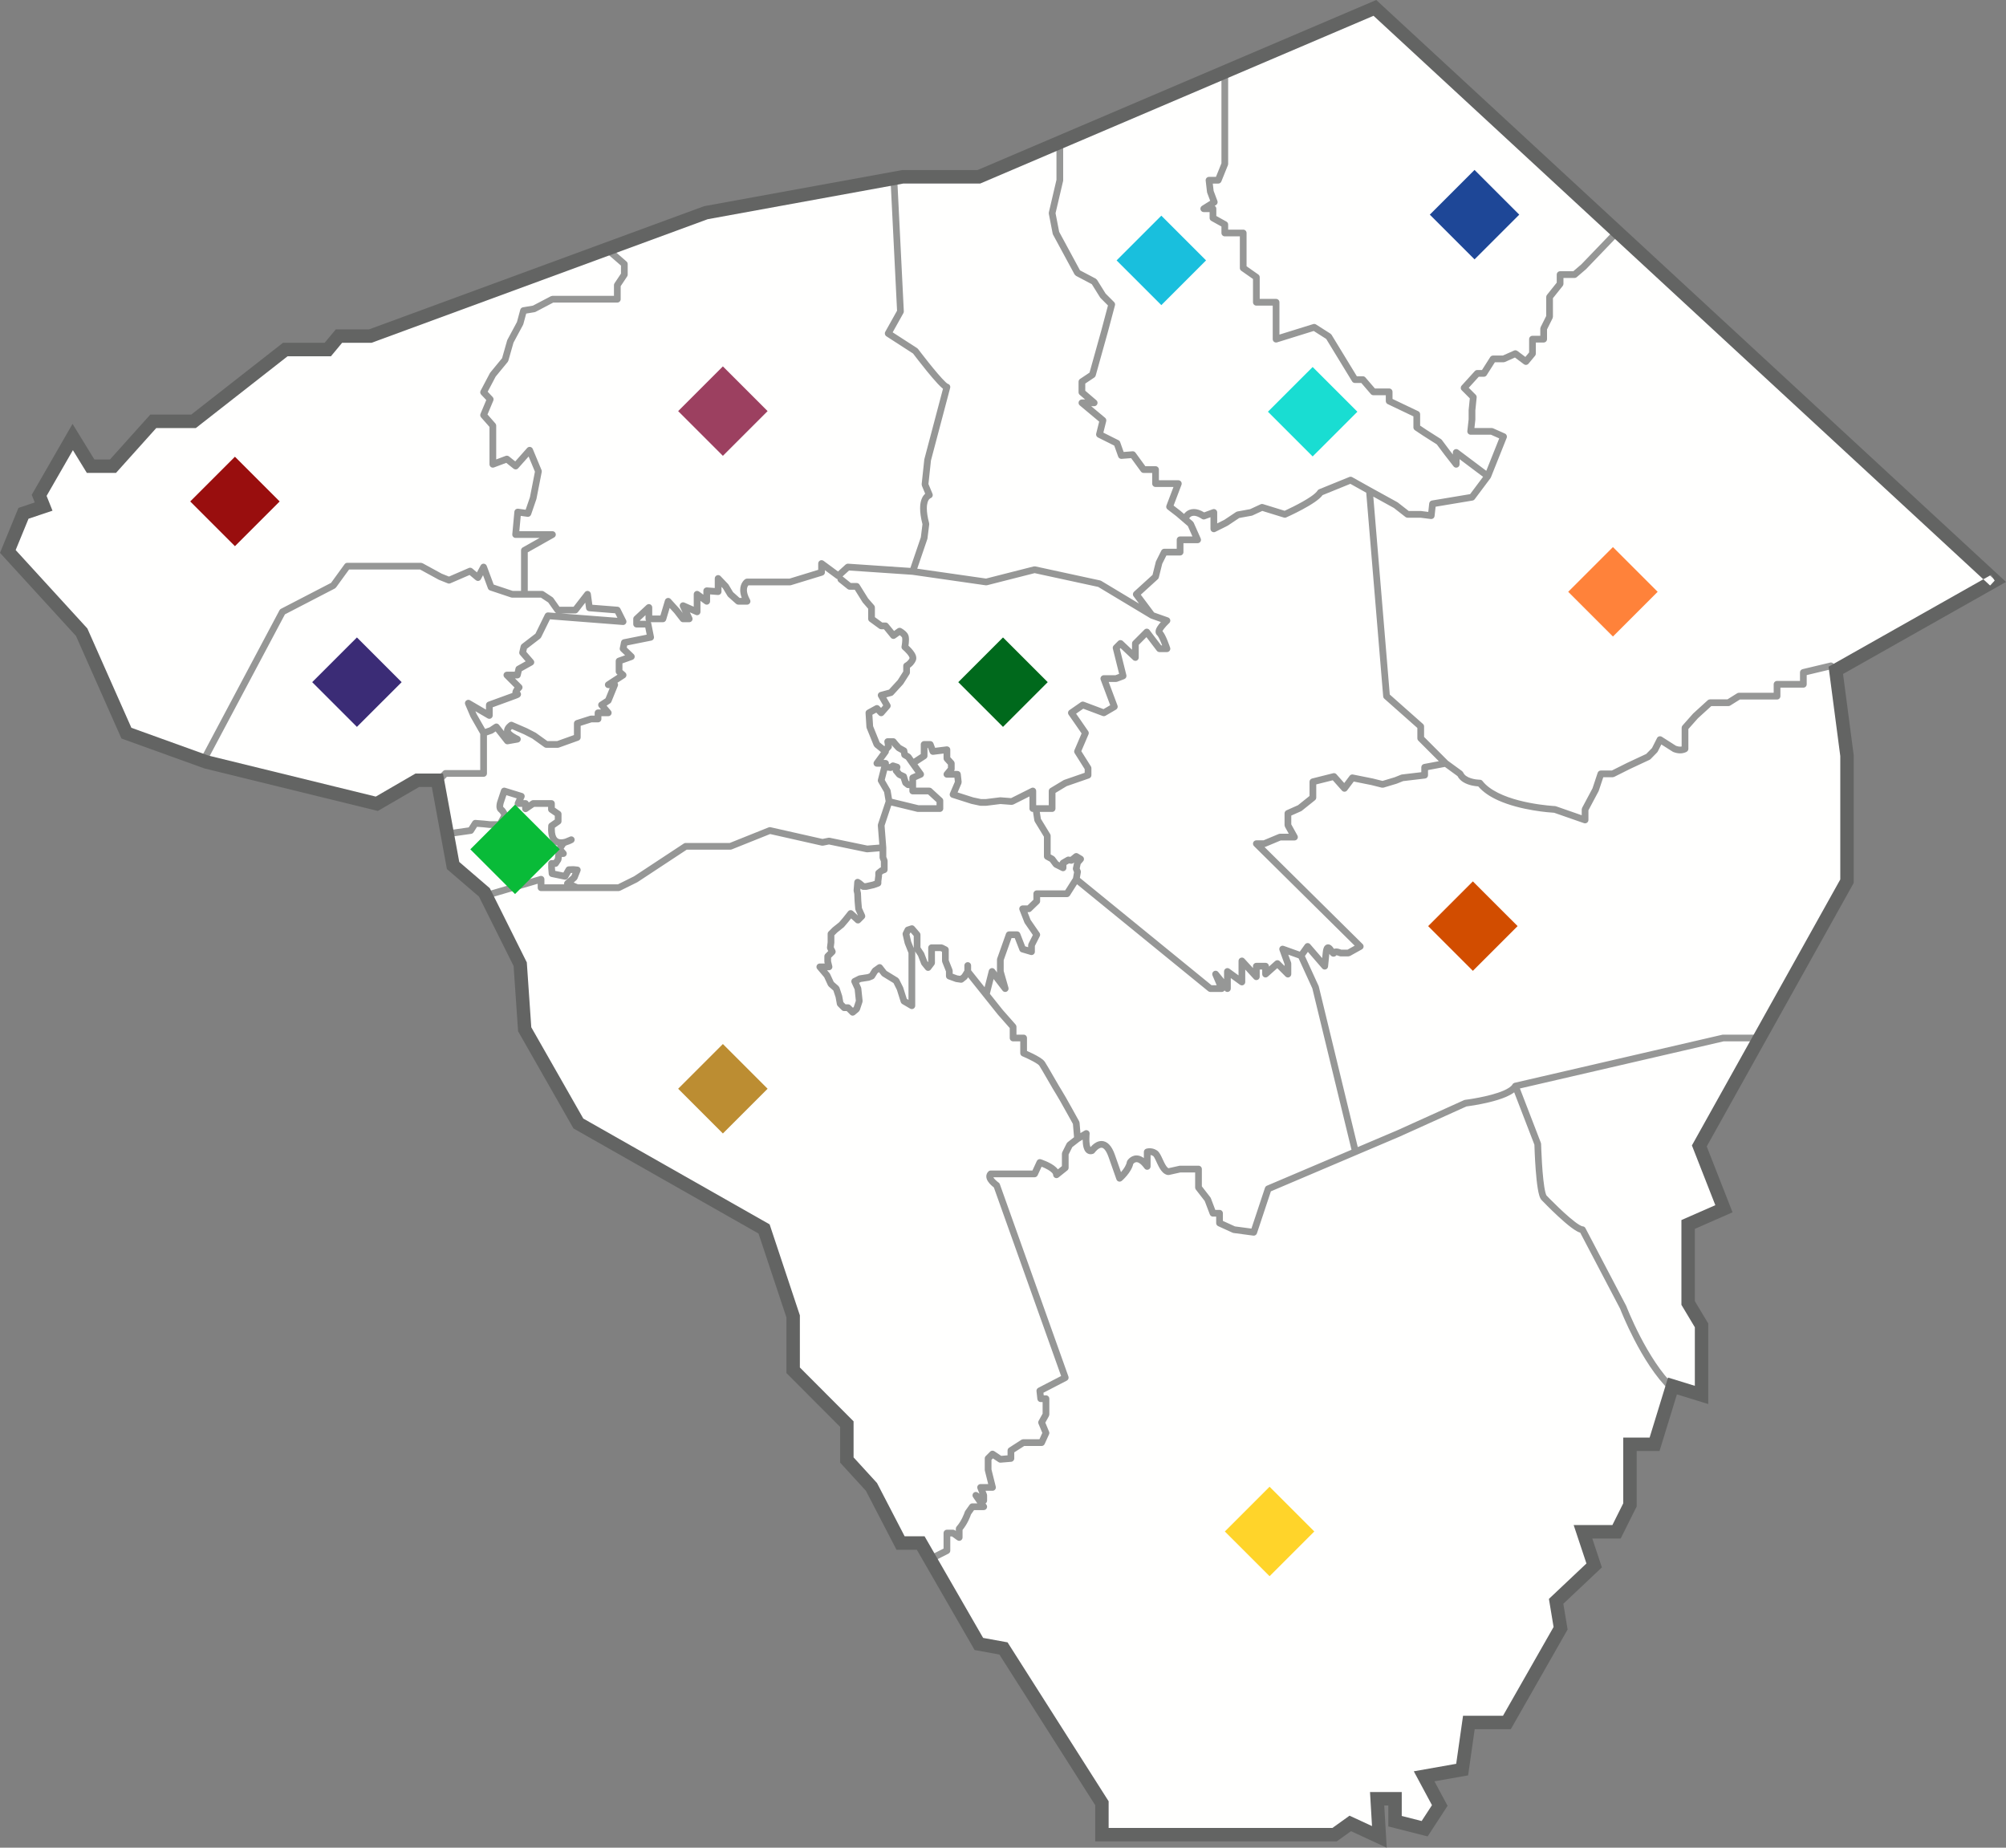 <?xml version="1.0" encoding="UTF-8"?>
<svg width="570px" height="525px" viewBox="0 0 570 525" version="1.1" xmlns="http://www.w3.org/2000/svg" xmlns:xlink="http://www.w3.org/1999/xlink">
    <rect x="0" y="0" width="570" height="525" fill="#808080" stroke="none"/>
    <title>F9A5EA76-0570-4F5B-8E17-97FE82A3A277</title>
    <g id="Desktop" stroke="none" stroke-width="1" fill="none" fill-rule="evenodd">
        <g id="Get-Involved" transform="translate(-261, -629)">
            <g id="Map-Area" transform="translate(0, 558)">
                <g id="Group-26">
                    <g id="map" transform="translate(261, 71)">
                        <g id="Group-9">
                            <polygon id="Fill-2" fill="#FFFFFE" points="384.231 518.609 379.779 521.798 313.622 521.798 313.622 512.87 285.63 468.873 278.636 467.597 262.098 438.903 256.375 438.903 248.102 422.96 241.108 415.311 241.108 405.109 225.841 389.805 225.841 374.502 217.568 349.634 164.775 319.662 149.508 292.881 148.237 274.391 138.06 253.986 129.151 246.332 124.701 222.105 118.974 222.105 107.47 228.783 59.042 216.917 36.279 208.714 23.558 180.02 2.568 157.063 7.018 146.224 12.741 144.312 11.47 141.123 21.012 124.541 26.1 132.834 32.464 132.834 43.914 120.08 55.363 120.08 81.446 99.675 93.53 99.675 96.713 95.847 105.616 95.847 201.03 60.778 257.006 50.576 278.636 50.576 391.229 2.567 567.432 165.352 522.269 190.857 525.45 215.09 525.45 250.799 483.466 326.038 490.464 343.893 480.285 348.356 480.285 370.674 484.104 377.05 484.104 396.816 475.835 394.266 470.745 410.846 463.747 410.846 463.747 428.062 459.928 435.716 450.389 435.716 453.57 445.279 442.757 455.482 444.024 463.132 428.761 489.915 417.946 489.915 416.036 503.305 405.225 505.216 409.675 513.505 405.372 520.114 396.956 517.97 396.956 511.594 391.867 511.594 392.5 522.433"></polygon>
                            <path d="M264.194,444.132 L263.237,442.475 C263.252,442.466 263.268,442.458 263.285,442.449 L268.11,440.007 L268.11,438.599 L268.11,437.35 L268.11,435.604 C268.11,435.353 268.212,435.106 268.389,434.928 C268.569,434.75 268.813,434.647 269.065,434.647 L270.809,434.647 C271.009,434.647 271.202,434.71 271.364,434.825 L271.597,434.993 L271.597,434.358 C271.597,434.125 271.681,433.903 271.834,433.729 C273.217,432.154 273.959,430.117 274.101,429.675 L274.128,429.591 L274.265,429.309 L275.51,427.563 C275.691,427.31 275.978,427.161 276.287,427.161 L277.702,427.161 L276.499,425.42 C276.238,425.041 276.282,424.533 276.602,424.203 C276.788,424.016 277.034,423.918 277.284,423.918 C277.467,423.918 277.653,423.972 277.813,424.079 L278.315,424.416 L277.748,422.981 C277.632,422.688 277.668,422.354 277.846,422.091 C278.023,421.829 278.319,421.672 278.636,421.672 L280.794,421.672 L279.845,417.871 L279.816,417.64 L279.816,416.39 L279.816,414.393 C279.816,414.139 279.916,413.898 280.097,413.718 L281.342,412.471 C281.525,412.287 281.77,412.191 282.016,412.191 C282.201,412.191 282.387,412.245 282.549,412.354 L284.497,413.662 L286.294,413.513 L286.294,412.149 C286.294,411.822 286.458,411.52 286.731,411.344 L290.218,409.098 C290.371,409 290.554,408.947 290.735,408.947 L294.471,408.947 L295.351,408.947 L296.17,407.141 L295.084,404.531 C294.971,404.26 294.988,403.955 295.131,403.699 L296.256,401.669 L296.256,398.383 L295.716,398.383 C295.229,398.383 294.82,398.017 294.767,397.531 L294.518,395.285 C294.474,394.893 294.679,394.512 295.028,394.331 L301.511,390.971 L282.402,337.39 C282.007,337.091 281.248,336.475 280.718,335.664 C280.477,335.282 280.261,334.826 280.255,334.256 C280.246,333.774 280.462,333.238 280.844,332.869 C281.021,332.691 281.268,332.59 281.52,332.59 L284.243,332.59 L286.252,332.59 L288.494,332.59 L292.229,332.59 L293.361,332.59 L294.601,329.902 C294.761,329.556 295.103,329.345 295.467,329.345 C295.563,329.345 295.66,329.361 295.756,329.391 C295.777,329.397 296.47,329.617 297.35,330.007 C298.233,330.401 299.298,330.945 300.117,331.714 C300.285,331.874 300.452,332.054 300.599,332.251 L301.735,331.339 L301.735,327.807 L301.836,327.379 L303.083,324.884 L303.35,324.557 L305.184,323.128 L304.87,319.355 C304.674,318.999 304.206,318.148 303.629,317.109 C302.869,315.736 301.924,314.041 301.193,312.757 C300.707,311.908 300.303,311.219 300.152,310.995 C299.735,310.366 298.725,308.613 297.692,306.826 C296.671,305.057 295.626,303.255 295.296,302.761 C295.29,302.738 295.084,302.524 294.78,302.319 C294.476,302.105 294.075,301.864 293.648,301.629 C292.788,301.156 291.816,300.703 291.182,300.42 C290.76,300.23 290.493,300.119 290.493,300.119 C290.136,299.97 289.905,299.622 289.905,299.235 L289.905,295.889 L287.871,295.889 C287.619,295.889 287.373,295.788 287.195,295.61 C287.017,295.43 286.916,295.185 286.916,294.933 L286.916,292.111 L283.527,288.266 L283.498,288.229 L279.488,283.206 C279.484,283.202 279.482,283.198 279.478,283.196 L275.077,277.681 L274.855,278.033 L274.643,278.274 L273.709,279.022 C273.539,279.158 273.325,279.232 273.11,279.232 C273.066,279.232 273.02,279.228 272.976,279.223 L271.668,279.033 L271.479,278.985 L269.424,278.239 C269.048,278.102 268.794,277.742 268.794,277.34 L268.794,276.026 L267.742,273.39 L267.673,273.036 L267.673,270.444 L267.282,270.248 L265.66,270.248 L265.66,271.538 L265.66,273.596 C265.66,273.805 265.592,274.008 265.465,274.174 L264.476,275.483 C264.299,275.718 264.026,275.858 263.732,275.861 L263.714,275.861 C263.428,275.861 263.157,275.733 262.975,275.509 L261.91,274.201 L261.759,273.939 L260.865,271.607 L260,270.308 L260.056,270.6 L260.056,272.659 L260.056,274.532 L260.056,275.467 L260.056,276.963 L260.056,278.649 L260.056,281.457 L260.056,285.762 C260.056,286.104 259.872,286.422 259.576,286.592 C259.429,286.676 259.265,286.718 259.101,286.718 C258.935,286.718 258.768,286.674 258.62,286.588 L256.378,285.276 C256.173,285.157 256.021,284.964 255.95,284.738 L254.852,281.254 L253.886,279.322 L250.758,277.407 L250.502,277.178 L249.757,276.217 L249.348,276.51 L248.516,277.847 C248.407,278.019 248.248,278.151 248.059,278.228 L247.127,278.601 L246.917,278.658 L244.635,279.01 L244.099,279.28 L244.653,280.499 L244.733,280.795 L245.105,284.35 L245.061,284.753 L244.315,286.999 L244.02,287.43 L242.9,288.367 C242.722,288.514 242.504,288.587 242.288,288.587 C242.042,288.587 241.798,288.493 241.612,288.308 L240.585,287.279 L239.859,287.279 C239.607,287.279 239.363,287.177 239.183,286.999 L238.064,285.876 C237.925,285.737 237.833,285.563 237.799,285.369 L237.438,283.378 L236.794,281.444 L235.496,280.305 L235.257,279.986 L234.192,277.671 L232.219,275.337 C231.98,275.052 231.927,274.654 232.082,274.316 C232.238,273.979 232.576,273.763 232.949,273.763 L233.882,273.763 L234.341,273.763 L234.264,273.455 L234.236,273.221 L234.236,271.723 C234.236,271.473 234.337,271.226 234.514,271.048 L235.336,270.225 L235.083,269.718 C234.999,269.552 234.967,269.359 234.99,269.173 L235.169,267.735 L235.169,266.483 L235.169,265.362 C235.169,265.11 235.271,264.863 235.448,264.685 L236.569,263.562 L236.649,263.491 L238.444,262.057 L239.499,260.823 L240.982,258.963 C241.147,258.757 241.391,258.626 241.653,258.605 C241.677,258.603 241.702,258.603 241.727,258.603 C241.964,258.603 242.195,258.691 242.371,258.852 L243.751,260.111 L243.763,260.099 L243.098,258.613 L243.018,258.303 L242.833,256.138 L242.829,256.095 L242.739,253.978 L242.571,253.216 L242.552,252.933 L242.737,250.591 C242.764,250.262 242.959,249.972 243.253,249.821 C243.39,249.75 243.541,249.713 243.69,249.713 C243.86,249.713 244.03,249.759 244.181,249.851 L244.647,250.13 L244.767,250.217 L245.623,250.93 L246.01,250.93 L247.905,250.5 L248.533,250.274 L248.533,250.27 L248.712,248.833 L248.712,248.051 C248.712,247.756 248.85,247.475 249.081,247.295 L249.921,246.641 L250.173,246.499 L250.301,246.452 L250.301,245.617 L250.301,244.774 L249.994,244.009 L249.927,243.653 L249.927,241.885 L246.476,242.172 L246.205,242.157 L235.559,239.949 L233.882,240.286 L233.485,240.282 L218.831,236.978 L207.896,241.359 L207.541,241.428 L200.817,241.428 L195.125,241.428 L181.165,250.628 L181.064,250.685 L176.208,253.092 L175.784,253.191 L164.059,253.191 L164.038,253.191 L164.017,253.191 L161.214,253.191 L153.739,253.191 C153.489,253.191 153.243,253.088 153.065,252.91 C152.888,252.732 152.785,252.485 152.785,252.235 L152.785,251.106 L137.844,255.508 L137.206,254.23 L136.813,253.893 C136.906,253.817 137.017,253.758 137.141,253.721 L153.47,248.91 C153.558,248.885 153.65,248.872 153.739,248.872 C153.944,248.872 154.146,248.937 154.312,249.063 C154.553,249.243 154.694,249.528 154.694,249.828 L154.694,251.278 L160.31,251.278 C160.303,251.251 160.297,251.225 160.293,251.198 C160.242,250.873 160.358,250.544 160.605,250.327 L162.373,248.768 L162.669,248.034 L162.199,248.051 L161.395,249.47 C161.223,249.773 160.902,249.953 160.564,249.953 C160.501,249.953 160.437,249.947 160.374,249.933 L156.678,249.174 C156.266,249.09 155.955,248.742 155.918,248.321 L155.779,246.731 L155.775,246.647 L155.775,245.336 C155.775,245.086 155.876,244.839 156.054,244.661 C156.232,244.483 156.478,244.38 156.73,244.38 L157.339,244.38 L157.673,243.877 L157.836,242.425 C157.864,242.159 158,241.931 158.195,241.776 C157.965,241.457 157.956,241.02 158.177,240.689 L158.449,240.282 C157.87,240.133 157.293,239.828 156.831,239.3 C156.102,238.47 155.739,237.253 155.739,235.583 C155.739,235.273 155.752,234.944 155.777,234.598 C155.798,234.311 155.947,234.049 156.182,233.885 L157.643,232.861 L157.643,231.803 L156.153,230.778 C155.892,230.6 155.739,230.307 155.739,229.99 L155.739,229.263 L153.739,229.263 L151.795,229.263 L149.869,230.59 C149.708,230.703 149.517,230.759 149.328,230.759 C149.176,230.759 149.023,230.722 148.883,230.65 C148.572,230.485 148.373,230.158 148.373,229.804 L148.373,229.263 L147.203,229.263 C146.876,229.263 146.577,229.098 146.399,228.824 C146.223,228.549 146.198,228.207 146.332,227.91 L146.817,226.841 L143.89,225.94 L143.252,227.86 L143.231,227.914 L143.225,227.933 L143.195,228.015 L143.099,228.321 C143.028,228.568 142.965,228.895 142.967,229.11 L142.986,229.278 C143.498,229.691 143.809,230.192 144.029,230.594 C144.253,231.015 144.359,231.338 144.371,231.373 C144.457,231.629 144.432,231.905 144.3,232.14 L142.847,234.759 C142.679,235.063 142.36,235.25 142.013,235.25 L139.169,235.25 L139.068,235.245 L137.323,235.061 L135.556,234.92 L134.557,236.492 C134.407,236.729 134.164,236.888 133.885,236.926 L126.707,237.948 L126.361,236.065 C126.373,236.064 126.386,236.062 126.399,236.06 L133.182,235.094 L134.254,233.408 C134.429,233.131 134.735,232.964 135.06,232.964 C135.084,232.964 135.109,232.964 135.134,232.968 L137.485,233.154 L137.51,233.156 L139.219,233.337 L141.451,233.337 L142.404,231.621 L142.343,231.493 C142.196,231.21 141.965,230.894 141.772,230.755 L141.772,230.755 C141.466,230.527 141.279,230.211 141.182,229.924 C141.084,229.636 141.058,229.364 141.058,229.11 C141.069,228.233 141.361,227.464 141.44,227.256 L141.44,227.256 L142.373,224.447 C142.507,224.048 142.878,223.793 143.279,223.793 C143.372,223.793 143.466,223.808 143.559,223.837 L148.417,225.333 C148.677,225.413 148.895,225.605 149.007,225.855 C149.118,226.104 149.118,226.395 149.006,226.644 L148.685,227.349 L149.328,227.349 C149.58,227.349 149.825,227.451 150.002,227.629 C150.111,227.738 150.191,227.87 150.237,228.015 L150.957,227.518 C151.118,227.407 151.303,227.349 151.5,227.349 L153.739,227.349 L156.694,227.349 C156.944,227.349 157.19,227.451 157.368,227.629 C157.545,227.807 157.648,228.053 157.648,228.306 L157.648,229.486 L159.138,230.512 C159.398,230.692 159.552,230.984 159.552,231.3 L159.552,233.36 C159.552,233.672 159.402,233.963 159.146,234.143 L157.656,235.187 C157.65,235.325 157.648,235.457 157.648,235.583 C157.648,236.991 157.964,237.703 158.261,238.034 C158.556,238.359 158.909,238.478 159.434,238.487 L159.472,238.487 C159.82,238.487 160.202,238.409 160.555,238.306 L161.966,237.716 C162.086,237.667 162.211,237.642 162.333,237.642 C162.686,237.642 163.024,237.839 163.19,238.176 C163.414,238.629 163.247,239.176 162.81,239.429 C162.764,239.444 162.115,239.838 161.176,240.119 L160.727,240.307 L160.167,241.147 L160.817,241.908 C161.061,242.193 161.116,242.589 160.96,242.93 C160.803,243.27 160.467,243.486 160.093,243.486 L159.638,243.486 L159.547,244.318 L159.392,244.745 L158.645,245.868 C158.468,246.134 158.17,246.293 157.851,246.293 L157.685,246.293 L157.685,246.605 L157.757,247.443 L160.078,247.921 L160.803,246.641 C160.967,246.352 161.267,246.17 161.599,246.159 L162.908,246.111 L163.041,246.117 L164.139,246.233 C164.437,246.264 164.703,246.434 164.855,246.691 C165.01,246.949 165.037,247.263 164.924,247.542 L164.061,249.694 L163.805,250.054 L163.007,250.758 L164.233,251.278 L175.561,251.278 L180.165,248.996 L194.313,239.672 C194.47,239.568 194.651,239.515 194.838,239.515 L200.817,239.515 L207.358,239.515 L218.397,235.092 C218.51,235.046 218.63,235.023 218.752,235.023 C218.823,235.023 218.894,235.03 218.961,235.046 L233.707,238.371 L235.376,238.036 L235.756,238.036 L246.455,240.255 L249.854,239.972 L249.43,234.556 L249.476,234.179 L251.644,227.667 L251.214,225.081 L249.558,222.238 C249.432,222.02 249.396,221.761 249.457,221.518 L250.399,217.847 L249.169,217.847 C248.81,217.847 248.479,217.644 248.317,217.323 C248.155,217.002 248.185,216.615 248.399,216.324 L250.322,213.692 L248.567,212.269 L248.285,211.886 L246.26,206.895 L246.192,206.594 L245.943,202.602 C245.919,202.231 246.112,201.883 246.436,201.703 L248.71,200.455 C248.856,200.375 249.012,200.337 249.169,200.337 C249.421,200.337 249.667,200.436 249.852,200.626 L250.345,201.133 L250.956,200.434 L249.558,198.033 C249.409,197.777 249.387,197.463 249.499,197.188 C249.612,196.914 249.847,196.706 250.131,196.627 L252.606,195.952 L255.104,193.224 L256.653,190.785 L256.653,189.191 C256.653,188.83 256.855,188.501 257.178,188.338 L257.199,188.326 L257.304,188.263 L257.682,187.99 C257.974,187.747 258.291,187.393 258.457,186.982 C258.457,186.943 258.417,186.769 258.295,186.553 C258.167,186.323 257.968,186.052 257.749,185.794 C257.308,185.273 256.784,184.804 256.586,184.636 L256.506,184.567 C256.231,184.343 256.105,183.986 256.173,183.638 L256.204,183.473 C256.223,183.364 256.248,183.205 256.274,183.02 C256.326,182.648 256.376,182.164 256.376,181.757 C256.383,181.441 256.33,181.16 256.309,181.105 C256.173,180.89 255.898,180.659 255.654,180.483 L254.426,181.361 C254.258,181.481 254.063,181.541 253.87,181.541 C253.593,181.541 253.32,181.418 253.131,181.189 L251.176,178.794 L250.383,178.794 C250.183,178.794 249.982,178.729 249.822,178.612 L247.082,176.615 C246.833,176.435 246.688,176.148 246.688,175.842 L246.688,172.957 L245.182,171.231 L245.09,171.109 L242.879,167.566 L241.416,167.566 C241.2,167.566 240.99,167.491 240.82,167.355 L238.328,165.36 C238.076,165.157 237.954,164.851 237.973,164.549 C237.845,164.52 237.723,164.467 237.614,164.384 L234.402,162.014 L234.402,162.617 C234.402,163.037 234.129,163.409 233.726,163.531 L224.758,166.276 L224.479,166.318 L212.665,166.318 L212.567,166.433 C212.411,166.67 212.235,167.038 212.233,167.652 C212.233,168.268 212.42,169.157 213.108,170.382 C213.272,170.676 213.27,171.04 213.098,171.333 C212.928,171.625 212.613,171.807 212.275,171.807 L209.783,171.807 C209.55,171.807 209.323,171.719 209.149,171.564 L206.907,169.569 L206.724,169.347 L205.431,167.193 L205.009,166.749 L205.009,168.105 C205.009,168.371 204.898,168.627 204.703,168.807 C204.526,168.972 204.293,169.062 204.054,169.062 C204.029,169.062 204.006,169.062 203.982,169.06 L201.772,168.89 L201.772,170.85 C201.772,171.21 201.57,171.539 201.251,171.704 C201.113,171.773 200.964,171.807 200.817,171.807 C200.619,171.807 200.422,171.746 200.256,171.623 L199.032,170.732 L199.032,173.844 C199.032,174.168 198.869,174.468 198.6,174.646 C198.442,174.749 198.26,174.801 198.077,174.801 C197.947,174.801 197.817,174.776 197.695,174.721 L196.028,173.99 L196.7,175.436 C196.84,175.733 196.817,176.081 196.641,176.354 C196.467,176.63 196.162,176.798 195.835,176.798 L194.092,176.798 C193.799,176.798 193.519,176.661 193.339,176.429 L191.617,174.212 L190.286,172.746 L189.277,176.115 C189.157,176.521 188.785,176.798 188.363,176.798 L184.916,176.798 C184.987,176.902 185.038,177.02 185.065,177.15 L185.812,180.894 C185.861,181.141 185.81,181.403 185.67,181.612 C185.531,181.822 185.309,181.969 185.063,182.019 L178.213,183.393 L178.089,183.999 L180.054,185.88 C180.295,186.109 180.398,186.446 180.329,186.771 C180.26,187.096 180.029,187.36 179.716,187.473 L176.863,188.493 L176.863,190.379 L177.677,191.091 C177.902,191.288 178.02,191.579 177.999,191.879 C177.978,192.179 177.82,192.449 177.568,192.614 L175.44,194.001 C175.446,194.008 175.45,194.016 175.456,194.024 C175.633,194.29 175.668,194.622 175.547,194.917 L173.72,199.409 C173.647,199.591 173.521,199.742 173.359,199.849 L172.358,200.503 L173.563,201.921 C173.804,202.204 173.859,202.606 173.703,202.942 C173.548,203.281 173.208,203.499 172.836,203.499 L170.884,203.499 L170.884,204.289 C170.884,204.54 170.783,204.787 170.605,204.965 C170.428,205.142 170.181,205.246 169.929,205.246 L168.086,205.246 L164.993,206.235 L164.993,207.782 L164.993,209.529 C164.993,209.933 164.741,210.292 164.361,210.43 L158.794,212.426 L158.472,212.481 L155.235,212.481 C155.036,212.481 154.843,212.42 154.679,212.303 L151.249,209.849 L148.92,208.647 L145.461,207.153 L145.182,207.476 L145.131,207.608 C145.167,207.725 145.62,208.156 146.111,208.452 C146.605,208.77 147.128,209.026 147.323,209.118 L147.403,209.154 C147.787,209.324 148.014,209.726 147.963,210.145 C147.911,210.564 147.594,210.897 147.18,210.97 L144.34,211.469 C144.285,211.479 144.23,211.482 144.176,211.482 C143.886,211.482 143.607,211.35 143.424,211.119 L140.832,207.821 L140.072,208.328 L139.858,208.435 L138.365,208.959 L138.365,212.772 L138.365,216.891 L138.365,219.76 C138.365,220.011 138.262,220.258 138.084,220.436 C137.907,220.614 137.661,220.717 137.41,220.717 L133.066,220.717 L126.986,220.717 L124.075,223.632 L123.839,222.347 L122.659,222.347 L125.916,219.083 C126.094,218.905 126.34,218.804 126.59,218.804 L133.066,218.804 L136.456,218.804 L136.456,216.891 L136.456,212.772 L136.456,208.534 L133.732,203.765 L133.683,203.667 L132.189,200.174 C132.027,199.795 132.125,199.353 132.434,199.08 C132.613,198.923 132.839,198.841 133.066,198.841 C133.232,198.841 133.398,198.883 133.547,198.971 L138.09,201.624 L138.09,200.297 C138.09,199.895 138.342,199.535 138.718,199.397 L144.197,197.4 C144.789,197.186 145.251,197.018 145.606,196.886 C145.603,196.838 145.601,196.79 145.601,196.742 C145.606,196.335 145.752,196.011 145.952,195.688 C146.025,195.575 146.105,195.46 146.198,195.34 L143.351,192.487 C143.078,192.214 142.996,191.803 143.145,191.445 C143.292,191.087 143.64,190.854 144.027,190.854 L146.258,190.854 L146.487,189.867 C146.548,189.604 146.716,189.381 146.951,189.25 L149.355,187.902 L147.772,186.071 C147.571,185.838 147.495,185.526 147.564,185.227 L147.953,183.548 C148.003,183.331 148.127,183.14 148.303,183.004 L152.141,180.052 L154.845,174.547 C155.007,174.216 155.34,174.011 155.701,174.011 C155.725,174.011 155.75,174.013 155.777,174.015 L158.021,174.189 C157.891,174.12 157.778,174.02 157.692,173.898 L155.773,171.176 L153.703,169.81 L149.007,169.81 L145.52,169.81 L145.219,169.762 L139.242,167.767 C138.967,167.673 138.749,167.464 138.648,167.193 L137.252,163.437 L136.648,164.566 C136.513,164.819 136.27,164.998 135.988,165.052 C135.928,165.063 135.867,165.069 135.808,165.069 C135.587,165.069 135.367,164.993 135.195,164.847 L133.433,163.374 L127.965,165.739 C127.843,165.792 127.715,165.819 127.587,165.819 C127.467,165.819 127.347,165.796 127.232,165.75 L124.742,164.752 L124.639,164.704 L119.372,161.826 L116.13,161.826 L108.159,161.826 L103.177,161.826 L99.18,161.826 L95.481,166.921 L95.147,167.21 L80.966,174.558 L58.303,217.201 L58.134,217.16 L56.486,216.565 C56.502,216.523 56.521,216.481 56.544,216.441 L79.419,173.395 C79.511,173.223 79.65,173.085 79.824,172.995 L94.07,165.614 L97.921,160.308 C98.101,160.059 98.387,159.913 98.693,159.913 L103.177,159.913 L108.159,159.913 L116.13,159.913 L119.617,159.913 L120.073,160.03 L125.504,162.997 L127.572,163.826 L133.215,161.385 C133.337,161.333 133.465,161.306 133.593,161.306 C133.815,161.306 134.032,161.383 134.206,161.528 L135.52,162.628 L136.568,160.667 C136.734,160.355 137.061,160.162 137.41,160.162 C137.431,160.162 137.452,160.162 137.475,160.164 C137.848,160.191 138.174,160.434 138.304,160.786 L140.279,166.096 L145.675,167.897 L148.053,167.897 L148.053,165.362 L148.053,160.87 L148.053,156.378 C148.053,156.034 148.24,155.714 148.54,155.544 L153.333,152.843 L150.503,152.843 L146.517,152.843 C146.248,152.843 145.992,152.732 145.811,152.531 C145.629,152.332 145.542,152.068 145.566,151.798 L146.158,145.403 C146.183,145.143 146.311,144.905 146.515,144.741 C146.687,144.607 146.894,144.536 147.107,144.536 C147.151,144.536 147.197,144.538 147.241,144.544 L149.357,144.84 L150.575,141.297 L152,134.02 L150.205,129.706 L147.23,133.058 C147.042,133.27 146.781,133.379 146.515,133.379 C146.305,133.379 146.095,133.31 145.92,133.17 L143.853,131.512 L140.376,132.818 C140.267,132.861 140.154,132.88 140.042,132.88 C139.849,132.88 139.66,132.822 139.498,132.709 C139.24,132.532 139.087,132.237 139.087,131.923 L139.087,125.935 L139.087,121.306 L136.692,118.583 C136.452,118.308 136.389,117.917 136.53,117.581 L138.172,113.663 L136.715,112.119 C136.435,111.821 136.373,111.377 136.566,111.015 L139.198,106.026 L139.305,105.863 L142.666,101.775 L144.104,96.726 L144.182,96.537 L146.89,91.498 L147.837,88.005 C147.934,87.643 148.232,87.373 148.601,87.312 L151.44,86.838 L156.535,84.165 L156.978,84.056 L161.462,84.056 L164.949,84.056 L169.929,84.056 L174.455,84.056 L174.455,81.02 C174.455,80.829 174.51,80.647 174.615,80.488 L176.449,77.735 L176.449,75.466 L172.211,71.791 C172.085,71.68 171.994,71.544 171.94,71.397 L173.861,70.691 L178.028,74.307 C178.238,74.489 178.358,74.753 178.358,75.03 L178.358,78.024 C178.358,78.215 178.303,78.397 178.198,78.556 L176.365,81.309 L176.365,85.013 C176.365,85.265 176.263,85.51 176.086,85.688 C175.908,85.868 175.662,85.969 175.41,85.969 L169.929,85.969 L164.949,85.969 L161.462,85.969 L157.213,85.969 L152.191,88.603 L151.904,88.699 L149.519,89.097 L148.704,92.106 L148.622,92.309 L145.912,97.352 L144.447,102.492 L144.266,102.839 L140.84,107.005 L138.573,111.302 L139.986,112.802 C140.246,113.075 140.319,113.481 140.174,113.829 L138.522,117.768 L140.758,120.313 C140.911,120.487 140.997,120.711 140.997,120.944 L140.997,125.935 L140.997,130.544 L143.691,129.53 C143.8,129.49 143.913,129.471 144.025,129.471 C144.239,129.471 144.451,129.543 144.623,129.679 L146.405,131.108 L149.788,127.295 C149.972,127.089 150.232,126.974 150.503,126.974 C150.554,126.974 150.608,126.98 150.659,126.987 C150.984,127.041 151.257,127.259 151.383,127.563 L153.875,133.551 C153.948,133.729 153.967,133.917 153.93,134.104 L152.435,141.732 L152.401,141.858 L150.908,146.208 C150.772,146.6 150.409,146.853 150.006,146.853 C149.962,146.853 149.916,146.851 149.873,146.845 L147.967,146.577 L147.564,150.93 L150.503,150.93 L156.978,150.93 C157.414,150.93 157.792,151.222 157.902,151.645 C158.013,152.066 157.826,152.508 157.446,152.72 L149.962,156.937 L149.962,160.87 L149.962,165.362 L149.962,167.897 L153.99,167.897 C154.175,167.897 154.358,167.952 154.515,168.055 L156.974,169.678 L157.228,169.925 L158.966,172.391 L162.988,172.391 L166.188,168.268 C166.372,168.031 166.652,167.897 166.943,167.897 C167.025,167.897 167.109,167.908 167.189,167.931 C167.559,168.031 167.836,168.344 167.888,168.725 L168.312,171.83 L175.484,172.392 C175.818,172.419 176.114,172.618 176.263,172.919 L177.902,176.199 C178.055,176.507 178.032,176.877 177.839,177.162 C177.661,177.428 177.363,177.585 177.048,177.585 C177.023,177.585 176.999,177.583 176.974,177.581 L156.274,175.972 L153.757,181.099 L153.48,181.436 L149.735,184.313 L149.535,185.187 L151.566,187.536 C151.753,187.753 151.836,188.045 151.786,188.328 C151.736,188.61 151.561,188.856 151.31,188.998 L148.251,190.712 L147.944,192.028 C147.845,192.463 147.459,192.769 147.016,192.769 L146.332,192.769 L148.188,194.628 C148.366,194.806 148.469,195.053 148.469,195.305 C148.469,195.558 148.366,195.803 148.188,195.981 C147.972,196.195 147.814,196.377 147.705,196.518 C147.755,196.562 147.81,196.624 147.873,196.708 C147.961,196.834 148.047,197.044 148.045,197.266 C148.045,197.482 147.971,197.668 147.898,197.783 L147.697,198.024 L147.43,198.208 C147.281,198.286 147.136,198.347 146.928,198.429 C146.515,198.592 145.876,198.825 144.85,199.199 C142.11,200.197 140.741,200.696 140.055,200.945 C140.036,200.953 140.017,200.96 140,200.966 L140,203.291 C140,203.631 139.816,203.949 139.52,204.119 C139.373,204.205 139.209,204.247 139.045,204.247 C138.879,204.247 138.711,204.203 138.564,204.117 L135.084,202.083 L135.417,202.862 L137.844,207.115 L139.114,206.669 L140.508,205.739 C140.67,205.63 140.853,205.577 141.037,205.577 C141.319,205.577 141.6,205.705 141.787,205.942 L143.227,207.775 C143.221,207.719 143.219,207.664 143.219,207.61 C143.242,206.751 143.703,206.216 144.042,205.845 C144.401,205.473 144.724,205.261 144.76,205.238 C144.919,205.133 145.102,205.079 145.286,205.079 C145.414,205.079 145.543,205.104 145.664,205.158 L149.706,206.904 L149.766,206.931 L152.185,208.179 L152.303,208.251 L155.54,210.568 L158.307,210.568 L163.083,208.856 L163.083,207.782 L163.083,205.537 C163.083,205.121 163.353,204.752 163.748,204.626 L167.647,203.377 L167.937,203.333 L168.974,203.333 L168.974,202.543 C168.974,202.29 169.078,202.043 169.255,201.865 C169.433,201.687 169.679,201.586 169.929,201.586 L170.769,201.586 L170.2,200.916 C170.023,200.708 169.943,200.431 169.983,200.159 C170.021,199.889 170.177,199.644 170.405,199.495 L172.064,198.41 L173.242,195.514 L172.836,195.514 C172.412,195.514 172.041,195.237 171.921,194.829 C171.801,194.422 171.961,193.987 172.316,193.756 L175.469,191.699 L175.28,191.533 C175.072,191.351 174.953,191.091 174.953,190.813 L174.953,187.82 C174.953,187.414 175.207,187.054 175.587,186.918 L177.615,186.191 L176.388,185.019 C176.151,184.791 176.046,184.458 176.113,184.135 L176.468,182.388 C176.544,182.011 176.84,181.717 177.216,181.642 L183.753,180.332 L183.346,178.294 L180.89,178.294 C180.64,178.294 180.394,178.193 180.216,178.015 C180.039,177.837 179.936,177.59 179.936,177.338 L179.936,175.842 C179.936,175.576 180.046,175.321 180.241,175.142 L183.728,171.897 C183.91,171.729 184.143,171.641 184.377,171.641 C184.507,171.641 184.637,171.667 184.759,171.721 C185.109,171.874 185.332,172.216 185.332,172.597 L185.332,174.885 L187.652,174.885 L188.943,170.575 C189.041,170.244 189.31,169.993 189.646,169.919 C189.717,169.902 189.787,169.894 189.858,169.894 C190.123,169.894 190.381,170.005 190.563,170.206 L193.055,172.953 L193.102,173.008 L194.002,174.168 L193.227,172.503 C193.059,172.142 193.131,171.715 193.408,171.43 C193.593,171.241 193.84,171.141 194.092,171.141 C194.221,171.141 194.351,171.168 194.475,171.222 L197.122,172.383 L197.122,168.853 C197.122,168.494 197.325,168.166 197.644,168.002 C197.781,167.931 197.93,167.897 198.077,167.897 C198.276,167.897 198.472,167.96 198.638,168.08 L199.862,168.972 L199.862,167.857 C199.862,167.591 199.973,167.336 200.168,167.154 C200.346,166.99 200.577,166.9 200.817,166.9 C200.84,166.9 200.865,166.9 200.89,166.902 L203.099,167.072 L203.099,166.609 L203.099,164.363 C203.099,163.973 203.338,163.621 203.699,163.476 C203.813,163.428 203.934,163.407 204.052,163.407 C204.31,163.407 204.562,163.51 204.745,163.703 L206.886,165.947 L207.014,166.116 L208.286,168.237 L210.146,169.894 L210.77,169.894 C210.455,169.056 210.323,168.312 210.323,167.652 C210.321,166.642 210.644,165.863 210.986,165.362 C211.326,164.857 211.672,164.616 211.744,164.566 C211.901,164.463 212.088,164.405 212.275,164.405 L224.338,164.405 L232.492,161.909 L232.492,160.12 C232.492,159.76 232.695,159.429 233.015,159.267 C233.151,159.2 233.298,159.165 233.445,159.165 C233.646,159.165 233.846,159.229 234.012,159.351 L238.116,162.379 L240.276,160.411 C240.451,160.25 240.682,160.162 240.919,160.162 C240.94,160.162 240.961,160.162 240.982,160.164 L258.684,161.362 L261.654,152.669 L262.116,148.957 C261.637,147.109 261.448,145.638 261.448,144.448 C261.444,142.61 261.916,141.418 262.496,140.693 C262.626,140.528 262.76,140.39 262.889,140.276 L261.958,138.03 L261.889,137.561 L262.635,130.574 L262.662,130.431 L267.948,110.453 C267.868,110.391 267.788,110.326 267.705,110.258 C267.327,109.936 266.907,109.517 266.441,109.022 C265.515,108.033 264.427,106.743 263.374,105.456 C261.558,103.227 259.865,101.008 259.439,100.447 L251.859,95.548 C251.436,95.274 251.296,94.718 251.542,94.278 L254.896,88.278 L253.061,51.384 L254.947,51.04 C254.955,51.08 254.961,51.12 254.963,51.162 L256.817,88.458 C256.826,88.64 256.786,88.814 256.697,88.973 L253.647,94.427 L260.615,98.93 L260.859,99.158 C260.859,99.158 261.192,99.598 261.732,100.298 C262.273,101 263.019,101.96 263.844,102.994 C265.486,105.052 267.465,107.424 268.632,108.52 C268.903,108.781 269.145,108.964 269.241,109.025 C269.47,109.068 269.676,109.194 269.821,109.383 C270.003,109.619 270.064,109.923 269.987,110.21 L264.526,130.85 L263.814,137.521 L264.963,140.291 C265.07,140.545 265.059,140.84 264.935,141.087 C264.818,141.32 264.606,141.498 264.358,141.575 L264.301,141.601 L263.987,141.886 C263.73,142.216 263.359,142.916 263.357,144.448 C263.355,145.464 263.527,146.836 264.008,148.645 L264.033,149.011 L263.537,153.003 L263.491,153.195 L260.628,161.584 L280.177,164.388 L293.737,160.941 L294.175,160.933 L312.606,164.926 L312.897,165.04 L323.661,171.512 L322.103,169.427 C321.807,169.033 321.86,168.478 322.223,168.145 L327.49,163.351 L328.414,159.64 L328.487,159.443 L329.984,156.449 C330.144,156.124 330.475,155.921 330.837,155.921 L334.364,155.921 L334.364,153.384 C334.364,153.132 334.468,152.885 334.645,152.707 C334.823,152.529 335.069,152.428 335.319,152.428 L338.831,152.428 L337.525,149.478 L334.219,146.64 L331.748,144.737 C331.414,144.481 331.288,144.033 331.439,143.639 L333.438,138.37 L328.345,138.37 C328.093,138.37 327.847,138.269 327.669,138.089 C327.492,137.913 327.391,137.666 327.391,137.414 L327.391,134.378 L324.96,134.378 C324.654,134.378 324.37,134.232 324.19,133.985 L321.413,130.175 L318.704,130.383 C318.681,130.385 318.656,130.385 318.631,130.385 C318.232,130.385 317.869,130.133 317.732,129.75 L316.615,126.618 L311.978,124.296 C311.577,124.095 311.369,123.643 311.478,123.209 L312.329,119.798 L306.813,115.191 C306.505,114.935 306.389,114.508 306.526,114.132 C306.662,113.753 307.023,113.5 307.424,113.5 L308.331,113.5 L306.803,112.188 C306.589,112.006 306.469,111.742 306.469,111.461 L306.469,108.467 C306.469,108.147 306.627,107.849 306.895,107.671 L309.589,105.873 L312.977,93.742 L314.827,86.796 L312.725,84.689 L312.591,84.521 L310.238,80.746 L305.734,78.372 L305.338,77.982 L299.21,66.658 L299.113,66.385 L298.019,60.739 L298.026,60.34 L300.192,51.099 L300.192,41.297 L302.025,40.514 C302.075,40.631 302.101,40.757 302.101,40.889 L302.101,51.21 L302.077,51.43 L299.932,60.577 L300.96,65.876 L306.879,76.815 L311.356,79.174 L311.72,79.514 L314.153,83.413 L316.567,85.831 C316.807,86.072 316.903,86.426 316.815,86.755 L314.821,94.241 L314.818,94.253 L311.333,106.73 C311.271,106.95 311.132,107.141 310.943,107.267 L308.378,108.98 L308.378,111.021 L311.533,113.73 C311.837,113.992 311.946,114.411 311.806,114.79 C311.667,115.165 311.312,115.413 310.911,115.413 L310.061,115.413 L314.012,118.713 C314.292,118.949 314.415,119.324 314.327,119.679 L313.517,122.928 L317.812,125.08 C318.033,125.191 318.201,125.378 318.286,125.614 L319.284,128.418 L321.797,128.225 C321.822,128.223 321.847,128.223 321.872,128.223 C322.175,128.223 322.46,128.367 322.641,128.615 L325.447,132.465 L328.345,132.465 C328.597,132.465 328.842,132.566 329.019,132.744 C329.199,132.924 329.3,133.169 329.3,133.421 L329.3,136.457 L334.823,136.457 C335.134,136.457 335.43,136.612 335.608,136.87 C335.785,137.129 335.825,137.46 335.715,137.754 L333.475,143.654 L335.403,145.139 L335.443,145.171 L336.448,146.034 C336.555,145.881 336.755,145.628 337.08,145.37 C337.534,145.003 338.272,144.636 339.223,144.636 L339.236,144.636 C340.086,144.636 341.062,144.915 342.161,145.584 L344.579,144.695 C344.688,144.655 344.799,144.636 344.909,144.636 C345.102,144.636 345.293,144.695 345.456,144.81 C345.711,144.988 345.864,145.28 345.864,145.592 L345.864,148.716 L347.915,147.689 L351.228,145.475 L351.587,145.332 L355.206,144.674 L358.208,143.283 C358.334,143.224 358.471,143.195 358.607,143.195 C358.703,143.195 358.796,143.208 358.89,143.237 L365.021,145.127 C365.148,145.07 365.306,144.995 365.495,144.907 C365.995,144.674 366.696,144.341 367.489,143.943 C369.072,143.149 371.031,142.093 372.477,141.096 C373.439,140.446 374.172,139.763 374.346,139.43 C374.451,139.244 374.615,139.103 374.812,139.023 L383.405,135.529 C383.522,135.481 383.644,135.459 383.764,135.459 C383.927,135.459 384.087,135.499 384.23,135.579 L389.573,138.567 C389.575,138.569 389.579,138.569 389.581,138.571 L397.053,142.69 L397.179,142.772 L400.284,145.19 L403.693,145.19 L403.812,145.198 L405.84,145.452 L406.107,143.048 C406.155,142.623 406.477,142.279 406.899,142.21 L417.729,140.402 L421.411,135.483 L414.735,130.467 L414.735,131.923 C414.735,132.331 414.475,132.696 414.089,132.828 C413.99,132.862 413.885,132.88 413.782,132.88 C413.491,132.88 413.211,132.748 413.027,132.51 L410.411,129.143 L410.402,129.13 L408.265,126.274 L404.3,123.747 L404.285,123.735 L402.043,122.239 C401.778,122.061 401.617,121.765 401.617,121.443 L401.617,118.306 L394.315,114.822 C393.983,114.663 393.771,114.327 393.771,113.957 L393.771,112.293 L390.242,112.293 C389.965,112.293 389.699,112.173 389.518,111.962 L386.816,108.823 L385.011,108.823 C384.679,108.823 384.37,108.649 384.196,108.365 L376.838,96.305 L373.29,94.042 L362.877,97.279 C362.783,97.308 362.688,97.321 362.594,97.321 C362.392,97.321 362.193,97.258 362.027,97.136 C361.783,96.956 361.64,96.669 361.64,96.365 L361.64,92.998 L361.64,89.629 L361.64,86.841 L356.99,86.841 C356.738,86.841 356.491,86.74 356.314,86.562 C356.136,86.384 356.035,86.137 356.035,85.885 L356.035,81.02 L356.035,79.271 L352.706,76.937 C352.45,76.758 352.3,76.467 352.3,76.153 L352.3,72.036 L352.3,69.042 L352.3,67.16 L348.024,67.16 C347.772,67.16 347.526,67.056 347.348,66.878 C347.17,66.701 347.069,66.456 347.069,66.203 L347.069,64.365 L344.197,62.765 C343.893,62.597 343.706,62.277 343.706,61.929 L343.706,60.267 L342.045,60.267 C341.617,60.267 341.245,59.984 341.126,59.572 C341.01,59.163 341.176,58.725 341.539,58.499 L343.865,57.041 L343.019,54.78 L342.965,54.554 L342.591,51.321 C342.561,51.05 342.646,50.778 342.828,50.575 C343.009,50.37 343.267,50.254 343.54,50.254 L345.511,50.254 L347.069,46.399 L347.069,21.32 L348.902,20.538 C348.95,20.653 348.979,20.781 348.979,20.913 L348.979,46.584 L348.908,46.942 L347.041,51.57 C346.893,51.932 346.544,52.167 346.154,52.167 L344.611,52.167 L344.848,54.218 L345.927,57.103 C346.088,57.531 345.925,58.009 345.54,58.25 L345.154,58.491 C345.221,58.53 345.282,58.578 345.335,58.633 C345.515,58.811 345.616,59.058 345.616,59.31 L345.616,61.367 L348.488,62.966 C348.79,63.135 348.979,63.454 348.979,63.802 L348.979,65.247 L353.254,65.247 C353.506,65.247 353.751,65.348 353.929,65.526 C354.108,65.704 354.209,65.951 354.209,66.203 L354.209,69.042 L354.209,72.036 L354.209,75.656 L357.538,77.99 C357.794,78.169 357.944,78.46 357.944,78.774 L357.944,81.02 L357.944,84.928 L362.594,84.928 C362.845,84.928 363.091,85.032 363.268,85.21 C363.446,85.387 363.549,85.634 363.549,85.885 L363.549,89.629 L363.549,92.998 L363.549,95.068 L373.147,92.083 C373.239,92.055 373.334,92.041 373.43,92.041 C373.609,92.041 373.789,92.091 373.943,92.19 L378.051,94.809 L378.353,95.117 L385.546,106.91 L387.253,106.91 C387.528,106.91 387.796,107.032 387.975,107.241 L390.679,110.38 L394.726,110.38 C394.976,110.38 395.222,110.483 395.4,110.661 C395.577,110.839 395.68,111.086 395.68,111.336 L395.68,113.355 L402.983,116.837 C403.315,116.995 403.527,117.332 403.527,117.701 L403.527,120.933 L405.335,122.14 L409.437,124.753 L409.687,124.986 L411.924,127.975 L412.825,129.136 L412.825,128.554 C412.825,128.193 413.029,127.862 413.354,127.699 C413.489,127.632 413.635,127.598 413.78,127.598 C413.982,127.598 414.185,127.663 414.353,127.791 L422.323,133.777 L426.003,124.565 L423.664,123.523 L422.001,123.523 L417.891,123.523 C417.618,123.523 417.36,123.408 417.179,123.205 C416.997,123.001 416.912,122.733 416.942,122.461 L417.309,119.144 L417.309,116.578 L417.313,116.483 L417.643,113.19 L415.348,110.891 C414.987,110.531 414.971,109.95 415.315,109.571 L419.052,105.454 C419.234,105.253 419.49,105.14 419.759,105.14 L421.101,105.14 L423.437,101.465 C423.61,101.191 423.916,101.023 424.243,101.023 L427.029,101.023 L430.206,99.609 C430.33,99.554 430.462,99.527 430.594,99.527 C430.796,99.527 430.999,99.59 431.167,99.718 L433.43,101.417 L434.495,100.137 L434.495,96.365 C434.495,96.112 434.596,95.867 434.774,95.689 C434.952,95.511 435.198,95.408 435.45,95.408 L437.671,95.408 L437.671,93.371 L437.772,92.942 L439.353,89.776 L439.353,87.756 L439.353,84.389 C439.353,84.171 439.428,83.96 439.561,83.79 L442.342,80.31 L442.342,78.024 C442.342,77.773 442.445,77.527 442.623,77.349 C442.8,77.171 443.047,77.067 443.297,77.067 L445.539,77.067 L447.053,77.067 L449.365,75.082 L458.516,65.555 L459.922,66.852 C459.916,66.857 459.912,66.861 459.907,66.865 L450.71,76.442 L450.643,76.505 L448.027,78.751 C447.853,78.9 447.633,78.981 447.406,78.981 L445.539,78.981 L444.252,78.981 L444.252,80.645 C444.252,80.861 444.179,81.073 444.043,81.244 L441.263,84.724 L441.263,87.756 L441.263,90.002 L441.162,90.43 L439.581,93.597 L439.581,96.365 C439.581,96.617 439.479,96.864 439.302,97.042 C439.122,97.22 438.878,97.321 438.626,97.321 L436.405,97.321 L436.405,100.484 C436.405,100.707 436.327,100.922 436.183,101.094 L434.318,103.34 C434.129,103.566 433.857,103.684 433.582,103.684 C433.382,103.684 433.181,103.623 433.01,103.493 L430.47,101.586 L427.619,102.854 L427.231,102.936 L424.766,102.936 L422.43,106.611 C422.257,106.887 421.951,107.053 421.626,107.053 L420.181,107.053 L417.341,110.183 L419.314,112.159 C419.516,112.362 419.617,112.645 419.589,112.93 L419.218,116.626 L419.218,119.197 L419.213,119.303 L418.957,121.61 L422.001,121.61 L423.866,121.61 L424.254,121.692 L427.619,123.19 C428.089,123.398 428.308,123.942 428.117,124.42 L423.639,135.631 C423.609,135.713 423.567,135.791 423.511,135.866 L423.511,135.866 L419.027,141.856 C418.88,142.051 418.661,142.185 418.42,142.225 L407.925,143.977 L407.629,146.627 C407.602,146.882 407.472,147.115 407.272,147.272 C407.102,147.406 406.894,147.478 406.68,147.478 C406.642,147.478 406.601,147.476 406.561,147.471 L403.634,147.103 L399.956,147.103 C399.744,147.103 399.538,147.033 399.37,146.903 L396.066,144.329 L390.221,141.108 L394.899,197.339 L404.325,205.693 C404.53,205.875 404.648,206.137 404.648,206.411 L404.648,209.382 L411.414,216.16 L415.462,219.112 L415.779,219.508 C415.943,219.892 416.216,220.204 416.595,220.48 C416.971,220.751 417.446,220.969 417.939,221.128 C418.924,221.45 419.965,221.53 420.349,221.543 L420.505,221.547 C420.798,221.547 421.078,221.685 421.258,221.916 C423.282,224.56 427.481,226.364 431.581,227.422 C435.674,228.493 439.634,228.876 441.171,228.991 C441.612,229.023 441.845,229.035 441.845,229.035 L442.115,229.087 L449.44,231.639 L449.44,229.99 L449.553,229.54 L452.505,223.998 L453.971,219.582 C454.103,219.19 454.466,218.928 454.879,218.928 L458.014,218.928 L462.297,216.784 L462.322,216.772 L467.768,214.226 L469.413,212.542 L470.839,209.72 C470.961,209.479 471.179,209.301 471.439,209.231 C471.523,209.208 471.607,209.196 471.691,209.196 C471.872,209.196 472.05,209.248 472.205,209.345 L476.236,211.915 C476.713,212.096 477.101,212.148 477.406,212.148 C477.572,212.148 477.716,212.133 477.836,212.11 L477.836,206.784 C477.836,206.55 477.924,206.323 478.077,206.149 L481.065,202.78 L481.136,202.707 L485.247,198.965 C485.421,198.804 485.652,198.716 485.889,198.716 L490.846,198.716 L493.604,196.991 C493.753,196.897 493.932,196.845 494.11,196.845 L497.098,196.845 L503.988,196.845 L503.988,194.431 C503.988,194.18 504.091,193.934 504.269,193.756 C504.446,193.578 504.693,193.475 504.943,193.475 L507.185,193.475 L509.799,193.475 L511.462,193.475 L511.462,191.062 C511.462,190.62 511.766,190.236 512.196,190.132 L520.04,188.261 C520.115,188.244 520.189,188.235 520.262,188.235 C520.695,188.235 521.087,188.531 521.19,188.971 C521.312,189.484 520.995,190 520.483,190.123 L513.372,191.818 L513.372,194.431 C513.372,194.684 513.269,194.93 513.091,195.108 C512.914,195.286 512.667,195.388 512.417,195.388 L509.799,195.388 L507.185,195.388 L505.898,195.388 L505.898,197.802 C505.898,198.053 505.797,198.299 505.619,198.477 C505.441,198.655 505.195,198.758 504.943,198.758 L497.098,198.758 L494.383,198.758 L491.625,200.484 C491.476,200.578 491.297,200.629 491.119,200.629 L486.257,200.629 L482.459,204.088 L479.746,207.147 L479.746,212.772 C479.746,213.091 479.587,213.39 479.322,213.568 C479.217,213.638 478.537,214.061 477.406,214.061 L477.402,214.061 C476.841,214.061 476.177,213.954 475.447,213.659 L475.289,213.579 L472.067,211.526 L471.049,213.539 L470.881,213.774 L469.012,215.687 L468.733,215.886 L463.14,218.5 L458.667,220.74 L458.239,220.841 L455.566,220.841 L454.29,224.679 L454.227,224.826 L451.35,230.229 L451.35,232.985 C451.35,233.295 451.201,233.584 450.949,233.764 C450.784,233.881 450.591,233.942 450.395,233.942 C450.29,233.942 450.183,233.925 450.082,233.888 L441.611,230.937 C440.415,230.864 432.124,230.315 425.646,227.388 C423.465,226.395 421.474,225.128 420.036,223.441 C419.18,223.389 417.311,223.185 415.737,222.205 C415.113,221.809 414.526,221.258 414.143,220.516 L410.562,217.907 L405.769,218.808 L405.769,220.258 C405.769,220.744 405.406,221.151 404.925,221.208 L398.7,221.943 L396.948,222.643 L396.868,222.672 L393.133,223.795 L392.627,223.806 L389.659,223.064 L384.668,222.064 L382.787,224.576 C382.615,224.805 382.349,224.945 382.063,224.958 L382.023,224.958 C381.752,224.958 381.492,224.841 381.311,224.637 L378.704,221.702 L374.01,222.877 L374.01,226.623 C374.01,226.911 373.878,227.187 373.651,227.369 L369.916,230.363 L369.708,230.491 L366.912,231.734 L366.912,234.235 L368.659,237.385 C368.824,237.682 368.818,238.044 368.648,238.336 C368.476,238.627 368.163,238.807 367.825,238.807 L363.904,238.807 L359.598,240.605 L359.302,240.665 L387.177,268.238 C387.391,268.448 387.494,268.75 387.452,269.047 C387.412,269.345 387.232,269.607 386.971,269.753 L383.608,271.626 L383.144,271.746 L380.9,271.746 L380.474,271.645 L380.463,271.641 L380.403,271.612 L380.182,271.524 C380.029,271.469 379.834,271.423 379.727,271.415 L379.563,271.614 C379.401,271.744 379.155,271.832 378.941,271.832 L378.925,271.832 C378.57,271.823 378.375,271.689 378.247,271.601 L377.963,271.335 L377.728,271.025 L377.367,274.627 C377.329,275.006 377.069,275.328 376.706,275.444 C376.611,275.473 376.515,275.488 376.418,275.488 C376.147,275.488 375.88,275.372 375.696,275.157 L371.634,270.463 L370.792,271.643 L374.671,280.124 L374.732,280.296 L385.808,325.93 L396.958,321.192 L416.004,312.587 L416.281,312.508 C416.283,312.508 416.7,312.459 417.404,312.351 C418.111,312.246 419.098,312.086 420.213,311.867 C422.444,311.437 425.201,310.767 427.208,309.897 C428.518,309.346 429.467,308.655 429.74,308.166 C429.742,308.16 429.746,308.152 429.75,308.145 C429.754,308.137 429.759,308.129 429.763,308.122 C429.765,308.12 429.765,308.118 429.767,308.116 C429.767,308.114 429.767,308.114 429.769,308.112 C429.769,308.112 429.769,308.11 429.771,308.11 C429.897,307.892 430.097,307.743 430.321,307.676 L430.323,307.676 L430.328,307.676 C430.328,307.674 430.328,307.674 430.33,307.674 L430.334,307.674 C430.334,307.672 430.336,307.672 430.336,307.672 L430.34,307.672 C430.342,307.67 430.344,307.67 430.344,307.67 L430.348,307.67 C430.351,307.668 430.355,307.668 430.359,307.666 L430.361,307.666 C430.363,307.666 430.365,307.664 430.367,307.664 C430.372,307.662 430.376,307.662 430.382,307.661 L489.41,294.001 L489.626,293.976 L500.345,293.976 C500.515,293.976 500.675,294.02 500.812,294.099 L499.812,295.889 L489.735,295.889 L431.881,309.277 L437.835,324.718 L437.9,325.037 C437.9,325.039 437.917,325.668 437.957,326.68 C437.998,327.692 438.062,329.081 438.156,330.587 C438.341,333.585 438.668,337.097 439.128,338.838 C439.243,339.297 439.393,339.632 439.435,339.687 L439.502,339.747 C439.502,339.747 439.88,340.143 440.505,340.774 C441.131,341.405 441.998,342.266 442.964,343.188 C444.886,345.027 447.248,347.122 448.728,348.011 C449.138,348.266 449.488,348.409 449.612,348.43 L449.646,348.436 C449.999,348.436 450.328,348.633 450.492,348.947 L462.074,371.029 L462.122,371.133 C462.122,371.133 462.21,371.362 462.383,371.791 C462.557,372.221 462.817,372.845 463.153,373.62 C463.825,375.167 464.807,377.314 466.036,379.692 C468.49,384.45 471.962,390.147 475.858,393.828 C476.131,394.086 476.217,394.468 476.113,394.805 L475.201,394.524 L474.92,395.438 C474.784,395.396 474.656,395.324 474.546,395.218 C470.367,391.256 466.854,385.427 464.341,380.572 C461.998,376.038 460.546,372.355 460.359,371.871 L449.02,350.253 C448.701,350.162 448.403,350.016 448.08,349.846 C447.569,349.565 447.02,349.192 446.436,348.754 C445.271,347.877 443.971,346.739 442.741,345.603 C440.465,343.496 438.444,341.403 438.158,341.105 C437.931,340.908 437.808,340.699 437.696,340.487 C437.574,340.248 437.478,339.992 437.39,339.708 C437.216,339.142 437.075,338.463 436.949,337.692 C436.695,336.152 436.508,334.249 436.367,332.387 C436.12,329.131 436.017,325.999 435.996,325.253 L430.254,310.366 C429.609,310.867 428.824,311.272 427.966,311.653 C426.465,312.302 424.708,312.812 423.017,313.22 C420.06,313.928 417.313,314.305 416.659,314.389 L397.733,322.938 L397.714,322.948 L385.556,328.115 C385.533,328.127 385.508,328.138 385.481,328.148 L361.122,338.501 L357.15,350.443 C357.018,350.837 356.65,351.097 356.245,351.097 C356.203,351.097 356.161,351.093 356.117,351.087 L350.512,350.339 L350.243,350.263 L346.133,348.39 C345.792,348.235 345.572,347.895 345.572,347.52 L345.572,345.685 L344.661,345.685 C344.264,345.685 343.909,345.442 343.769,345.069 L342.324,341.258 L339.797,338.002 C339.667,337.834 339.597,337.627 339.597,337.415 L339.597,333.131 L335.424,333.131 L332.165,333.856 L331.771,333.86 C331.214,333.747 330.759,333.449 330.406,333.105 C330.047,332.758 329.766,332.357 329.518,331.938 C329.023,331.103 328.645,330.179 328.3,329.472 C328.078,329.003 327.851,328.632 327.732,328.517 L327.69,328.477 C327.423,328.299 327.163,328.22 326.934,328.188 L326.934,331.425 C326.934,331.838 326.667,332.207 326.273,332.335 C326.178,332.366 326.079,332.381 325.979,332.381 C325.68,332.381 325.389,332.24 325.206,331.987 C324.646,331.216 324.158,330.757 323.776,330.508 C323.392,330.26 323.132,330.21 322.935,330.208 C322.689,330.208 322.483,330.302 322.29,330.443 C322.177,330.528 322.08,330.629 322.015,330.704 C321.717,332.024 320.927,333.143 320.222,334.002 C319.468,334.909 318.78,335.498 318.755,335.521 C318.58,335.67 318.36,335.75 318.135,335.75 C318.053,335.75 317.969,335.741 317.886,335.718 C317.581,335.636 317.338,335.41 317.233,335.111 L314.991,328.748 C314.579,327.574 314.14,326.876 313.785,326.518 C313.424,326.166 313.206,326.118 312.984,326.11 L312.96,326.11 C312.646,326.11 312.186,326.346 311.804,326.686 C311.411,327.023 311.119,327.413 311.077,327.472 L311.073,327.478 C310.954,327.65 310.786,327.777 310.59,327.842 C310.368,327.916 310.137,327.958 309.9,327.958 C309.891,327.958 309.881,327.96 309.87,327.96 C309.324,327.96 308.806,327.669 308.512,327.314 C308.201,326.954 308.037,326.552 307.916,326.145 C307.697,325.378 307.643,324.543 307.636,323.805 L306.719,324.356 L304.693,325.934 L303.644,328.031 L303.644,331.8 C303.644,332.089 303.513,332.364 303.287,332.546 L300.795,334.543 C300.622,334.681 300.411,334.754 300.2,334.754 C300.058,334.754 299.917,334.721 299.785,334.658 C299.453,334.499 299.245,334.164 299.245,333.795 C299.249,333.707 299.186,333.504 298.922,333.221 C298.666,332.946 298.252,332.64 297.791,332.372 C297.175,332.006 296.483,331.704 295.968,331.501 L294.839,333.946 C294.683,334.285 294.343,334.503 293.972,334.503 L292.229,334.503 L288.494,334.503 L286.252,334.503 L284.243,334.503 L282.253,334.503 C282.345,334.675 282.503,334.91 282.715,335.119 C283.076,335.504 283.515,335.838 283.676,335.955 L283.741,336.001 C283.909,336.116 284.033,336.276 284.101,336.47 L303.589,391.115 C303.751,391.566 303.555,392.066 303.129,392.286 L296.489,395.729 L296.571,396.47 L297.211,396.47 C297.463,396.47 297.709,396.573 297.887,396.751 C298.065,396.929 298.166,397.175 298.166,397.426 L298.166,401.918 L298.045,402.383 L297.026,404.223 L298.093,406.791 C298.194,407.035 298.191,407.311 298.08,407.554 L296.835,410.299 C296.68,410.64 296.34,410.86 295.966,410.86 L294.471,410.86 L291.016,410.86 L288.201,412.671 L288.201,414.393 C288.201,414.891 287.819,415.306 287.327,415.348 L284.323,415.598 C284.296,415.6 284.269,415.6 284.243,415.6 C284.054,415.6 283.868,415.545 283.712,415.438 L282.136,414.38 L281.726,414.791 L281.726,416.39 L281.726,417.521 L282.942,422.398 C283.015,422.683 282.95,422.987 282.769,423.218 C282.589,423.45 282.31,423.586 282.016,423.586 L280.042,423.586 L280.412,424.521 L280.481,424.875 L280.481,426.373 C280.481,426.702 280.313,427.004 280.038,427.18 L280.311,427.574 C280.513,427.867 280.536,428.246 280.37,428.561 C280.206,428.879 279.881,429.074 279.526,429.074 L276.778,429.074 L275.903,430.302 C275.711,430.882 274.989,432.885 273.507,434.706 L273.507,436.853 C273.507,437.209 273.306,437.54 272.989,437.702 C272.852,437.773 272.703,437.807 272.552,437.807 C272.357,437.807 272.163,437.748 271.998,437.631 L270.503,436.56 L270.02,436.56 L270.02,437.35 L270.02,438.599 L270.02,440.597 C270.02,440.956 269.816,441.287 269.495,441.45 L264.194,444.132 M335.319,331.218 L340.552,331.218 C340.802,331.218 341.048,331.32 341.226,331.498 C341.403,331.675 341.506,331.922 341.506,332.175 L341.506,337.088 L343.918,340.196 L344.058,340.443 L345.32,343.772 L346.527,343.772 C346.779,343.772 347.025,343.875 347.203,344.053 C347.38,344.231 347.482,344.478 347.482,344.728 L347.482,346.904 L350.904,348.463 L355.588,349.086 L359.445,337.485 C359.533,337.227 359.728,337.015 359.978,336.908 L384.026,326.688 L372.897,280.837 L368.993,272.303 L366.055,271.251 L366.855,273.455 L366.912,273.782 L366.912,276.778 C366.912,277.164 366.679,277.512 366.324,277.662 C366.205,277.709 366.081,277.734 365.957,277.734 C365.709,277.734 365.465,277.637 365.283,277.453 L362.93,275.096 L360.24,277.491 C360.062,277.652 359.835,277.734 359.606,277.734 C359.474,277.734 359.34,277.707 359.214,277.65 C358.871,277.495 358.651,277.155 358.651,276.778 L358.651,275.488 L357.944,275.488 L357.944,277.526 C357.944,277.922 357.704,278.274 357.335,278.417 C357.223,278.461 357.104,278.484 356.988,278.484 C356.726,278.484 356.47,278.375 356.285,278.172 L353.835,275.494 L353.835,279.024 C353.835,279.383 353.633,279.712 353.312,279.875 C353.176,279.946 353.027,279.98 352.88,279.98 C352.682,279.98 352.485,279.917 352.317,279.797 L349.725,277.906 L349.725,280.895 C349.725,281.3 349.471,281.66 349.091,281.796 C348.986,281.834 348.879,281.851 348.771,281.851 C348.49,281.851 348.217,281.727 348.032,281.501 L347.959,281.411 C347.955,281.415 347.953,281.419 347.951,281.423 C347.774,281.689 347.474,281.851 347.155,281.851 L343.913,281.851 C343.693,281.851 343.481,281.777 343.311,281.637 L306.033,251.248 L303.994,254.46 C303.818,254.735 303.515,254.902 303.188,254.902 L301.32,254.902 L297.958,254.902 L295.55,254.902 L295.55,256.055 C295.55,256.314 295.445,256.564 295.257,256.744 L293.016,258.91 C292.838,259.082 292.601,259.177 292.353,259.177 L291.979,259.177 L292.828,261.354 L295.38,265.047 C295.58,265.334 295.605,265.711 295.446,266.022 L294.056,268.773 L294.056,270.415 C294.056,270.715 293.913,271 293.672,271.18 C293.506,271.304 293.304,271.371 293.1,271.371 C293.01,271.371 292.918,271.356 292.83,271.331 L290.308,270.585 C290.023,270.499 289.796,270.29 289.689,270.015 L288.339,266.547 L287.424,266.547 L285.198,272.825 L285.198,275.894 L286.548,280.633 C286.674,281.074 286.467,281.543 286.059,281.75 C285.921,281.819 285.774,281.851 285.629,281.851 C285.341,281.851 285.058,281.719 284.873,281.478 L282.333,278.172 L281.269,282.377 L284.974,287.017 L288.587,291.116 C288.74,291.29 288.826,291.516 288.826,291.749 L288.826,293.976 L290.86,293.976 C291.112,293.976 291.358,294.078 291.536,294.256 C291.713,294.435 291.814,294.68 291.814,294.933 L291.814,298.608 C292.666,298.983 294.274,299.725 295.469,300.481 C296.04,300.856 296.52,301.179 296.886,301.701 C297.301,302.329 298.311,304.081 299.344,305.868 C300.366,307.636 301.41,309.44 301.741,309.933 C301.964,310.27 302.354,310.94 302.85,311.808 C303.343,312.673 303.929,313.715 304.49,314.724 C305.613,316.738 306.641,318.611 306.641,318.611 L306.757,318.994 L307.002,321.955 L308.178,321.247 C308.329,321.155 308.499,321.111 308.669,321.111 C308.848,321.111 309.028,321.161 309.184,321.263 C309.49,321.458 309.658,321.812 309.618,322.173 C309.618,322.173 309.601,322.328 309.581,322.602 C309.562,322.875 309.545,323.256 309.545,323.671 C309.543,324.153 309.572,324.683 309.644,325.133 C309.696,325.477 309.79,325.768 309.868,325.927 C310.019,325.753 310.214,325.546 310.445,325.336 C311.021,324.825 311.852,324.214 312.984,324.197 L313.013,324.197 C313.743,324.197 314.525,324.532 315.146,325.179 C315.784,325.831 316.319,326.772 316.792,328.111 L318.528,333.041 C318.603,332.957 318.679,332.869 318.753,332.777 C319.406,332.005 320.056,330.966 320.182,330.145 L320.314,329.795 C320.348,329.743 320.558,329.407 320.976,329.049 C321.391,328.695 322.057,328.295 322.935,328.295 L322.945,328.295 C323.541,328.295 324.19,328.492 324.822,328.909 C324.889,328.953 324.956,328.999 325.025,329.049 L325.025,327.308 C325.025,326.895 325.286,326.531 325.678,326.399 C325.744,326.378 326.117,326.26 326.68,326.258 L326.69,326.258 C327.245,326.258 328.007,326.39 328.75,326.885 C329.176,327.182 329.413,327.543 329.644,327.926 C329.871,328.312 330.07,328.735 330.268,329.169 C330.664,330.03 331.078,330.933 331.496,331.463 C331.693,331.718 331.869,331.863 332.002,331.932 L335.113,331.241 L335.319,331.218 M235.007,275.676 L235.733,276.535 L235.87,276.753 L236.905,278.999 L238.248,280.175 L238.525,280.592 L239.271,282.838 L239.306,282.97 L239.625,284.734 L240.255,285.366 L240.98,285.366 C241.232,285.366 241.477,285.467 241.656,285.645 L242.346,286.337 L242.588,286.135 L243.184,284.344 L242.85,281.149 L241.979,279.232 C241.767,278.763 241.962,278.211 242.422,277.981 L243.915,277.231 L244.198,277.141 L246.52,276.785 L247.061,276.567 L247.83,275.335 L248.084,275.064 L249.394,274.126 C249.562,274.006 249.755,273.948 249.948,273.948 C250.232,273.948 250.515,274.076 250.702,274.319 L251.903,275.865 L255.115,277.834 L255.472,278.222 L256.593,280.468 L256.649,280.608 L257.659,283.81 L258.146,284.095 L258.146,281.457 L258.146,278.649 L258.146,276.963 L258.146,275.467 L258.146,274.532 L258.146,272.659 L258.146,270.786 L257.094,268.15 L257.05,268.008 L256.49,265.577 C256.441,265.36 256.467,265.133 256.567,264.934 L257.126,263.811 C257.241,263.583 257.436,263.413 257.678,263.331 L258.799,262.958 C258.898,262.923 259,262.908 259.101,262.908 C259.374,262.908 259.637,263.025 259.823,263.237 L261.316,264.964 C261.467,265.137 261.549,265.36 261.549,265.59 L261.549,269.189 L262.511,270.633 L262.609,270.82 L263.487,273.11 L263.688,273.357 L263.751,273.275 L263.751,271.538 L263.751,270.227 L263.751,269.292 C263.751,269.039 263.852,268.793 264.029,268.615 C264.207,268.437 264.453,268.335 264.705,268.335 L267.509,268.335 L267.935,268.437 L269.056,268.999 C269.38,269.162 269.585,269.491 269.585,269.854 L269.585,272.85 L270.637,275.486 L270.704,275.842 L270.704,276.669 L272.038,277.155 L272.839,277.269 L273.322,276.881 L274.026,275.754 L274.026,274.344 C274.026,273.816 274.454,273.388 274.981,273.388 C275.508,273.388 275.936,273.816 275.936,274.344 L275.936,275.693 L279.774,280.502 L280.966,275.792 C281.056,275.439 281.34,275.165 281.699,275.092 C281.762,275.079 281.827,275.071 281.892,275.071 C282.184,275.071 282.465,275.207 282.648,275.444 L283.341,276.347 L283.324,276.29 L283.288,276.028 L283.288,272.659 L283.343,272.339 L285.851,265.271 C285.984,264.89 286.345,264.633 286.75,264.633 L288.992,264.633 C289.383,264.633 289.739,264.876 289.88,265.242 L291.297,268.882 L292.147,269.133 L292.147,268.544 L292.25,268.111 L293.485,265.667 L291.196,262.349 L291.091,262.156 L289.689,258.571 C289.574,258.274 289.611,257.943 289.79,257.681 C289.968,257.421 290.262,257.264 290.579,257.264 L291.967,257.264 L293.64,255.648 L293.64,253.945 C293.64,253.694 293.741,253.448 293.921,253.27 C294.098,253.092 294.343,252.989 294.595,252.989 L297.958,252.989 L301.32,252.989 L302.665,252.989 L304.897,249.474 L305.187,247.821 L304.928,247.211 C304.849,247.031 304.83,246.825 304.87,246.633 L305.207,245.067 L305.038,245.204 C304.867,245.344 304.651,245.42 304.433,245.42 C304.387,245.42 304.343,245.417 304.299,245.411 L303.755,245.332 L303.022,245.761 L303.022,246.585 C303.022,246.916 302.852,247.224 302.569,247.399 C302.417,247.494 302.243,247.542 302.067,247.542 C301.922,247.542 301.775,247.508 301.639,247.441 L299.648,246.442 L299.312,246.161 L298.317,244.829 L297.127,244.181 C296.819,244.012 296.63,243.691 296.63,243.341 L296.63,237.745 L294.03,233.483 L293.902,233.131 L293.527,230.697 L293.474,230.697 C293.224,230.697 292.977,230.596 292.8,230.416 C292.622,230.238 292.519,229.993 292.519,229.741 L292.519,226.299 L287.924,228.601 L287.424,228.698 L284.266,228.455 L280.345,228.943 L280.229,228.951 L278.636,228.951 L278.438,228.93 L276.089,228.43 L275.999,228.407 L270.518,226.659 C270.262,226.579 270.052,226.391 269.94,226.146 C269.829,225.901 269.825,225.62 269.93,225.371 L271.326,222.11 L271.198,220.966 L269.065,220.966 C268.695,220.966 268.359,220.751 268.2,220.415 C268.043,220.078 268.093,219.682 268.332,219.397 L269.355,218.165 L269.355,217.26 L268.359,216.162 C268.2,215.986 268.11,215.754 268.11,215.517 L268.11,214.107 L265.198,214.471 C265.158,214.476 265.12,214.478 265.08,214.478 C264.686,214.478 264.327,214.233 264.186,213.858 L263.67,212.481 L263.542,212.481 L263.542,214.769 C263.542,215.092 263.38,215.393 263.111,215.569 L260.709,217.143 L262.368,219.45 C262.534,219.684 262.59,219.982 262.515,220.26 C262.439,220.535 262.242,220.767 261.98,220.883 L260.306,221.629 L260.306,223.795 L264.083,223.795 C264.322,223.795 264.551,223.883 264.726,224.046 L267.717,226.789 C267.916,226.973 268.026,227.225 268.026,227.495 L268.026,229.741 C268.026,229.993 267.925,230.238 267.747,230.416 C267.568,230.596 267.324,230.697 267.071,230.697 L260.844,230.697 L260.619,230.671 L253.253,228.882 L251.35,234.6 L251.833,240.772 C251.835,240.8 251.837,240.831 251.837,240.86 L251.837,243.467 L252.142,244.232 L252.211,244.588 L252.211,245.617 L252.211,246.459 L252.211,247.114 C252.211,247.513 251.964,247.869 251.592,248.011 L250.979,248.24 L250.622,248.518 L250.622,248.893 L250.614,249.011 L250.435,250.45 L250.435,250.951 C250.435,251.355 250.181,251.716 249.801,251.852 L248.495,252.319 L248.384,252.352 L246.329,252.82 L246.117,252.843 L245.277,252.843 C245.052,252.843 244.838,252.767 244.666,252.621 L244.504,252.485 L244.467,252.943 L244.622,253.645 L244.643,253.811 L244.737,255.994 L244.907,257.978 L245.775,259.918 C245.938,260.279 245.858,260.706 245.579,260.985 L244.458,262.108 C244.273,262.294 244.028,262.388 243.784,262.388 C243.553,262.388 243.323,262.305 243.14,262.139 L241.838,260.953 L240.98,262.03 L240.959,262.053 L239.837,263.369 L239.707,263.495 L237.883,264.953 L237.079,265.758 L237.079,266.483 L237.079,267.794 L237.071,267.913 L236.921,269.123 L237.352,269.986 C237.534,270.354 237.461,270.801 237.173,271.09 L236.145,272.119 L236.145,273.105 L236.489,274.488 C236.56,274.773 236.497,275.075 236.315,275.307 C236.136,275.538 235.857,275.676 235.563,275.676 L235.007,275.676 M306.843,249.44 L344.252,279.938 L345.711,279.938 L344.527,277.151 C344.342,276.713 344.506,276.206 344.913,275.959 C345.066,275.865 345.238,275.821 345.406,275.821 C345.685,275.821 345.958,275.942 346.145,276.171 L347.816,278.216 L347.816,276.028 C347.816,275.668 348.018,275.339 348.337,275.176 C348.475,275.106 348.624,275.071 348.771,275.071 C348.969,275.071 349.166,275.134 349.332,275.255 L351.925,277.143 L351.925,273.036 C351.925,272.64 352.166,272.288 352.533,272.144 C352.647,272.1 352.764,272.079 352.88,272.079 C353.142,272.079 353.398,272.186 353.583,272.389 L356.035,275.067 L356.035,274.532 C356.035,274.279 356.136,274.034 356.314,273.855 C356.491,273.677 356.738,273.575 356.99,273.575 L359.606,273.575 C359.858,273.575 360.104,273.677 360.282,273.855 C360.459,274.034 360.561,274.279 360.561,274.532 L360.561,274.647 L362.335,273.068 C362.514,272.908 362.741,272.827 362.969,272.827 C363.213,272.827 363.458,272.921 363.643,273.107 L365.002,274.469 L365.002,273.952 L363.564,269.994 C363.438,269.644 363.522,269.257 363.784,268.993 C363.967,268.806 364.212,268.71 364.46,268.71 C364.569,268.71 364.678,268.726 364.783,268.766 L369.335,270.394 L370.785,268.362 C370.955,268.123 371.224,267.976 371.516,267.962 C371.531,267.962 371.547,267.96 371.562,267.96 C371.839,267.96 372.1,268.081 372.284,268.291 L375.689,272.228 C375.731,271.804 375.782,271.299 375.843,270.694 C375.889,270.233 375.95,269.868 376.042,269.548 C376.141,269.231 376.248,268.94 376.546,268.653 C376.735,268.467 377.056,268.322 377.354,268.322 C377.361,268.322 377.367,268.324 377.375,268.324 C377.776,268.33 378.032,268.494 378.211,268.624 C378.393,268.764 378.521,268.905 378.641,269.047 C378.797,269.234 378.933,269.428 379.053,269.6 C379.281,269.521 379.493,269.5 379.684,269.5 C380.148,269.504 380.524,269.621 380.818,269.72 C380.929,269.761 381.026,269.799 381.106,269.833 L382.897,269.833 L384.929,268.701 L356.319,240.402 C356.044,240.131 355.96,239.716 356.105,239.358 C356.253,239 356.604,238.765 356.99,238.765 L359.041,238.765 L363.347,236.968 L363.713,236.894 L366.202,236.894 L365.123,234.946 L365.002,234.481 L365.002,231.113 C365.002,230.736 365.226,230.391 365.57,230.238 L368.82,228.79 L372.1,226.161 L372.1,222.131 C372.1,221.691 372.398,221.31 372.824,221.203 L378.803,219.705 C378.88,219.686 378.958,219.676 379.034,219.676 C379.304,219.676 379.563,219.791 379.748,219.998 L381.96,222.49 L383.501,220.434 C383.684,220.189 383.967,220.051 384.265,220.051 C384.326,220.051 384.389,220.057 384.452,220.07 L390.057,221.193 L390.1,221.203 L392.835,221.888 L396.278,220.853 L398.108,220.12 L398.35,220.057 L403.859,219.408 L403.859,218.014 C403.859,217.555 404.188,217.157 404.638,217.072 L408.836,216.284 L403.017,210.455 C402.84,210.277 402.738,210.03 402.738,209.778 L402.738,206.841 L393.347,198.517 C393.162,198.353 393.049,198.127 393.028,197.88 L388.212,139.996 L383.699,137.475 L375.801,140.685 C375.278,141.404 374.491,142.018 373.559,142.671 C372.503,143.4 371.262,144.117 370.067,144.76 C367.68,146.044 365.484,147.015 365.472,147.021 C365.35,147.077 365.216,147.103 365.085,147.103 C364.989,147.103 364.895,147.09 364.804,147.061 L358.678,145.173 L355.897,146.461 L355.666,146.533 L352.124,147.178 L348.925,149.313 L348.824,149.372 L345.335,151.119 C345.202,151.188 345.055,151.22 344.909,151.22 C344.734,151.22 344.56,151.173 344.407,151.077 C344.125,150.903 343.955,150.597 343.955,150.264 L343.955,146.964 L342.373,147.543 C342.266,147.584 342.156,147.603 342.045,147.603 C341.856,147.603 341.669,147.547 341.508,147.438 C340.456,146.723 339.717,146.549 339.236,146.549 C338.571,146.552 338.245,146.868 338.077,147.05 L338.006,147.14 C337.976,147.191 337.941,147.239 337.901,147.283 L338.93,148.165 L339.182,148.504 L341.174,152.996 C341.304,153.29 341.277,153.633 341.102,153.904 C340.926,154.176 340.624,154.341 340.301,154.341 L336.274,154.341 L336.274,156.877 C336.274,157.13 336.173,157.375 335.995,157.553 C335.818,157.731 335.571,157.834 335.319,157.834 L331.427,157.834 L330.242,160.204 L329.272,164.095 C329.226,164.281 329.128,164.444 328.987,164.572 L324.152,168.976 L327.941,174.038 L331.903,175.438 C332.218,175.549 332.453,175.821 332.52,176.148 C332.587,176.477 332.476,176.819 332.23,177.045 L331.989,177.277 C331.836,177.426 331.626,177.636 331.405,177.875 C330.963,178.348 330.469,178.977 330.316,179.329 L330.314,179.335 C330.595,179.649 330.792,180.005 331.011,180.406 C331.273,180.906 331.519,181.466 331.737,182 C332.17,183.062 332.485,184.012 332.491,184.024 C332.587,184.315 332.539,184.636 332.359,184.885 C332.18,185.135 331.892,185.283 331.584,185.283 L329.466,185.283 C329.17,185.283 328.888,185.143 328.706,184.906 L325.758,181.034 L323.571,183.224 L323.571,186.821 C323.571,187.202 323.344,187.548 322.995,187.699 C322.874,187.753 322.744,187.777 322.617,187.777 C322.378,187.777 322.143,187.688 321.962,187.517 L318.404,184.16 L318.196,184.37 L320.056,191.829 C320.172,192.3 319.918,192.788 319.464,192.958 L317.472,193.706 L317.138,193.767 L315.028,193.767 L317.533,200.459 C317.697,200.893 317.522,201.387 317.121,201.62 L314.132,203.369 C313.983,203.455 313.817,203.499 313.651,203.499 C313.536,203.499 313.424,203.478 313.315,203.438 L307.804,201.368 L305.766,202.782 L306.96,204.488 L306.963,204.492 L309.203,207.737 C309.391,208.008 309.427,208.355 309.297,208.659 L307.254,213.436 L309.975,217.752 C310.07,217.905 310.122,218.081 310.122,218.262 L310.122,220.258 C310.122,220.665 309.864,221.029 309.48,221.163 L303.096,223.376 L299.909,225.293 L299.909,229.741 C299.909,229.993 299.808,230.238 299.63,230.416 C299.453,230.596 299.207,230.697 298.954,230.697 L295.716,230.697 L295.46,230.697 L295.76,232.651 L298.399,236.978 C298.49,237.129 298.54,237.299 298.54,237.475 L298.54,242.773 L299.413,243.249 L299.718,243.515 L300.704,244.831 L301.128,245.044 C301.177,244.772 301.343,244.527 301.586,244.385 L303.079,243.511 C303.228,243.425 303.392,243.381 303.56,243.381 C303.606,243.381 303.65,243.385 303.696,243.391 L304.154,243.458 L305.201,242.601 C305.375,242.457 305.588,242.384 305.804,242.384 C305.974,242.384 306.144,242.428 306.297,242.52 L307.54,243.268 C307.783,243.416 307.949,243.66 307.993,243.94 C308.037,244.221 307.954,244.504 307.767,244.718 L307.059,245.529 L306.801,246.737 L307.055,247.332 C307.13,247.504 307.151,247.689 307.118,247.873 L306.843,249.44 M258.797,264.974 L258.658,265.02 L258.429,265.481 L258.894,267.509 L259.639,269.376 L259.639,265.948 L258.797,264.974 M293.474,223.793 C293.65,223.793 293.823,223.841 293.976,223.937 C294.259,224.113 294.429,224.419 294.429,224.75 L294.429,228.784 L295.716,228.784 L298,228.784 L298,224.75 C298,224.415 298.177,224.103 298.464,223.931 L302.199,221.685 L302.378,221.601 L308.212,219.577 L308.212,218.54 L305.371,214.033 C305.203,213.767 305.176,213.434 305.3,213.145 L307.334,208.391 L305.392,205.581 L305.396,205.586 L303.652,203.09 C303.505,202.881 303.45,202.625 303.494,202.372 C303.539,202.122 303.681,201.902 303.891,201.756 L307.128,199.51 C307.29,199.397 307.479,199.34 307.672,199.34 C307.785,199.34 307.897,199.359 308.006,199.401 L313.561,201.487 L315.463,200.375 L312.755,193.146 C312.646,192.853 312.687,192.524 312.866,192.266 C313.044,192.007 313.338,191.852 313.651,191.852 L316.964,191.852 L317.997,191.466 L316.212,184.307 C316.13,183.982 316.225,183.636 316.462,183.398 L317.709,182.153 C317.894,181.965 318.138,181.872 318.383,181.872 C318.618,181.872 318.855,181.96 319.038,182.132 L321.662,184.607 L321.662,182.828 C321.662,182.578 321.763,182.331 321.941,182.153 L325.181,178.908 C325.361,178.729 325.603,178.627 325.855,178.627 C325.876,178.627 325.897,178.629 325.92,178.629 C326.195,178.648 326.447,178.784 326.615,179.004 L329.938,183.37 L330.224,183.37 C329.97,182.706 329.636,181.897 329.321,181.296 C329.115,180.888 328.871,180.567 328.844,180.561 C328.502,180.28 328.34,179.809 328.353,179.461 C328.37,178.855 328.607,178.447 328.853,178.03 C329.111,177.623 329.422,177.234 329.728,176.884 C329.77,176.837 329.812,176.789 329.854,176.743 L327.032,175.746 C326.963,175.721 326.9,175.691 326.841,175.654 L312.049,166.762 L293.989,162.85 L280.464,166.29 L280.093,166.309 L259.25,163.319 L241.261,162.1 L239.409,163.787 C239.447,163.81 239.485,163.835 239.521,163.866 L241.752,165.653 L243.407,165.653 C243.738,165.653 244.043,165.821 244.217,166.1 L246.669,170.03 L248.361,171.968 C248.516,172.144 248.598,172.364 248.598,172.597 L248.598,175.354 L250.693,176.881 L251.628,176.881 C251.915,176.881 252.186,177.011 252.367,177.233 L254.042,179.283 L255.058,178.556 C255.224,178.44 255.419,178.378 255.614,178.378 C255.759,178.378 255.906,178.413 256.042,178.48 C256.099,178.526 257.178,179.008 257.903,180.05 L257.903,180.052 C258.274,180.659 258.268,181.196 258.285,181.757 C258.283,182.384 258.207,183.023 258.14,183.46 C258.606,183.882 259.351,184.623 259.868,185.461 C260.126,185.899 260.357,186.379 260.367,186.989 C260.367,187.209 260.329,187.446 260.237,187.674 C259.8,188.724 259.063,189.373 258.562,189.723 L258.562,191.062 C258.562,191.246 258.511,191.424 258.413,191.577 L256.67,194.322 L256.569,194.454 L253.828,197.448 C253.706,197.584 253.549,197.678 253.376,197.725 L251.835,198.146 L252.952,200.063 C253.158,200.419 253.114,200.867 252.845,201.175 L251.101,203.172 C250.926,203.373 250.674,203.491 250.408,203.497 C250.401,203.499 250.391,203.499 250.383,203.499 C250.126,203.499 249.879,203.394 249.7,203.21 L248.991,202.481 L247.887,203.088 L248.088,206.319 L249.961,210.937 L251.281,212.008 L251.453,211.817 L251.294,210.872 C251.248,210.595 251.327,210.31 251.508,210.095 C251.69,209.883 251.957,209.759 252.238,209.759 L253.824,209.759 C254.113,209.759 254.384,209.887 254.565,210.113 L255.201,210.901 L255.963,211.731 L257.323,212.485 C257.579,212.626 257.754,212.875 257.802,213.166 L257.917,213.862 L258.558,214.243 L258.854,214.517 L259.601,215.582 L261.633,214.251 L261.633,211.524 C261.633,211.274 261.736,211.027 261.914,210.849 C262.091,210.671 262.338,210.568 262.588,210.568 L264.331,210.568 C264.73,210.568 265.085,210.817 265.227,211.19 L265.71,212.479 L268.947,212.074 C268.985,212.068 269.025,212.066 269.065,212.066 C269.296,212.066 269.522,212.15 269.697,212.305 C269.902,212.487 270.02,212.749 270.02,213.022 L270.02,215.148 L271.017,216.246 C271.177,216.422 271.265,216.653 271.265,216.891 L271.265,218.511 C271.265,218.706 271.208,218.894 271.099,219.052 L272.052,219.052 C272.539,219.052 272.947,219.418 273.001,219.904 L273.251,222.148 L273.18,222.632 L272.101,225.157 L276.532,226.569 L278.735,227.038 L280.17,227.038 L284.126,226.546 L284.315,226.542 L287.306,226.77 L293.048,223.894 C293.182,223.827 293.329,223.793 293.474,223.793 M253.464,226.963 L260.959,228.784 L266.117,228.784 L266.117,227.916 L263.711,225.708 L259.351,225.708 C259.099,225.708 258.854,225.605 258.677,225.427 C258.497,225.249 258.396,225.002 258.396,224.75 L258.396,223.929 L258.028,223.929 C257.81,223.929 257.6,223.854 257.432,223.718 L256.729,223.158 C256.584,223.041 256.479,222.89 256.42,222.712 L256.093,221.731 L256.084,221.698 L255.973,221.319 L255.152,220.941 L254.819,220.684 L253.886,219.561 C253.719,219.362 253.643,219.11 253.668,218.857 L253.666,218.859 C253.496,218.991 253.288,219.062 253.076,219.062 C253.03,219.062 252.984,219.06 252.936,219.052 L252.092,218.928 L251.405,221.612 L252.952,224.269 L253.068,224.593 L253.464,226.963 M253.731,216.634 C253.828,216.634 253.928,216.65 254.021,216.68 L255.19,217.055 C255.681,217.212 255.957,217.732 255.816,218.228 L255.675,218.725 L256.148,219.293 L257.166,219.764 C257.418,219.881 257.604,220.097 257.682,220.363 L257.911,221.142 L258.142,221.84 L258.362,222.016 L258.396,222.016 L258.396,221.008 C258.396,220.629 258.618,220.286 258.963,220.133 L260.132,219.613 L258.576,217.449 C258.572,217.442 258.568,217.436 258.562,217.43 L257.411,215.785 L256.561,215.282 C256.317,215.136 256.15,214.893 256.105,214.612 L255.992,213.933 L254.903,213.329 L254.663,213.139 L253.775,212.173 L253.737,212.127 L253.368,211.672 L253.364,211.672 L253.412,211.961 C253.46,212.25 253.374,212.542 253.177,212.76 L252.579,213.42 C252.602,213.65 252.545,213.887 252.4,214.086 L251.05,215.934 L251.628,215.934 C251.924,215.934 252.201,216.068 252.383,216.303 C252.551,216.521 252.618,216.797 252.568,217.065 L252.809,217.101 L253.141,216.839 C253.311,216.705 253.519,216.634 253.731,216.634 M183.423,174.79 L181.845,176.259 L181.845,176.381 L183.591,176.381 C183.484,176.224 183.423,176.035 183.423,175.842 L183.423,174.79 M159.486,174.304 L175.438,175.543 L174.797,174.258 L167.397,173.676 C166.948,173.64 166.585,173.299 166.524,172.852 L166.305,171.235 L164.208,173.934 C164.029,174.166 163.748,174.304 163.454,174.304 L159.486,174.304" id="Fill-5" fill="#969796"></path>
                            <polygon id="Fill-7" fill="#636463" points="566.779 164.971 568.072 163.565 391.059 0 277.752 48.323 256.352 48.323 200.076 58.582 104.88 93.58 95.424 93.58 92.246 97.405 80.404 97.405 54.337 117.801 42.701 117.801 31.257 130.55 26.815 130.55 20.61 120.44 9.012 140.597 9.876 142.764 5.243 144.311 0 157.081 21.589 180.693 34.509 209.838 58.119 218.352 107.362 230.422 119.084 223.614 122.704 223.614 126.988 246.934 136.111 254.773 145.939 274.482 147.215 293.024 162.95 320.631 215.53 350.487 223.467 374.356 223.467 390.136 238.725 405.434 238.725 415.584 246.049 423.595 254.733 440.337 260.512 440.337 276.932 468.831 283.974 470.114 311.201 512.922 311.201 523.202 379.84 523.202 383.886 520.303 394.035 525 393.331 513.002 394.487 513.002 394.487 518.953 405.661 521.797 411.324 513.096 407.59 506.139 417.161 504.447 419.03 491.331 429.289 491.331 445.432 463.004 444.217 455.69 455.171 445.354 452.446 437.151 460.513 437.151 465.057 428.041 465.057 412.291 471.551 412.291 476.491 396.194 485.4 398.944 485.4 376.065 481.585 369.692 481.585 349.162 492.299 344.463 484.963 325.744 526.725 250.883 526.725 214.565 523.698 191.5 570 165.346 568.072 163.565 566.779 164.971 565.842 163.305 519.581 189.434 522.911 214.816 522.911 249.887 480.752 325.457 487.406 342.434 477.771 346.661 477.771 370.751 481.585 377.125 481.585 393.765 473.968 391.415 468.734 408.467 461.242 408.467 461.242 427.138 458.156 433.326 447.153 433.326 450.782 444.243 440.121 454.304 441.446 462.289 427.075 487.506 415.721 487.506 413.775 501.162 401.729 503.292 406.892 512.909 403.958 517.418 398.301 515.978 398.301 509.178 389.285 509.178 389.852 518.852 383.472 515.9 378.618 519.378 315.015 519.378 315.015 511.807 286.295 466.651 279.352 465.385 262.713 436.512 257.049 436.512 249.202 421.382 242.54 414.096 242.54 403.849 227.281 388.551 227.281 373.734 218.685 347.884 165.742 317.822 150.961 291.886 149.692 273.455 139.177 252.371 130.495 244.911 125.88 219.79 118.058 219.79 106.778 226.341 59.22 214.684 37.333 206.792 24.822 178.569 4.45 156.287 8.106 147.386 14.919 145.108 13.24 140.901 20.715 127.911 24.682 134.375 32.956 134.375 44.4 121.626 55.649 121.626 81.716 101.229 94.034 101.229 97.211 97.405 105.558 97.405 201.081 62.286 256.696 52.147 278.53 52.147 390.285 4.486 565.487 166.376 566.779 164.971 565.842 163.305"></polygon>
                        </g>
                        <polygon id="Rectangle" fill="#19BFDD" transform="translate(329.986, 73.986) rotate(45) translate(-329.986, -73.986) " points="321.001 65.001 338.973 65 338.972 82.972 321 82.973"></polygon>
                        <polygon id="Rectangle-Copy" fill="#FF823A" transform="translate(458.311, 168.154) rotate(45) translate(-458.311, -168.154) " points="449.325 159.169 467.297 159.168 467.296 177.139 449.324 177.141"></polygon>
                        <polygon id="Rectangle-Copy-3" fill="#FFD42A" transform="translate(360.743, 435.147) rotate(45) translate(-360.743, -435.147) " points="351.758 426.161 369.73 426.16 369.729 444.132 351.757 444.133"></polygon>
                        <polygon id="Rectangle-Copy-4" fill="#BC8D32" transform="translate(205.405, 309.352) rotate(45) translate(-205.405, -309.352) " points="196.42 300.367 214.392 300.366 214.391 318.337 196.419 318.339"></polygon>
                        <polygon id="Rectangle-Copy-5" fill="#09BB38" transform="translate(146.351, 241.32) rotate(45) translate(-146.351, -241.32) " points="137.366 232.335 155.338 232.334 155.337 250.306 137.365 250.307"></polygon>
                        <polygon id="Rectangle-Copy-6" fill="#3B2C76" transform="translate(101.419, 193.826) rotate(45) translate(-101.419, -193.826) " points="92.434 184.841 110.405 184.84 110.404 202.812 92.432 202.813"></polygon>
                        <polygon id="Rectangle-Copy-7" fill="#990E0E" transform="translate(66.757, 142.482) rotate(45) translate(-66.757, -142.482) " points="57.771 133.496 75.743 133.495 75.742 151.467 57.77 151.468"></polygon>
                        <polygon id="Rectangle-Copy-8" fill="#9C4060" transform="translate(205.405, 116.809) rotate(45) translate(-205.405, -116.809) " points="196.42 107.824 214.392 107.823 214.391 125.795 196.419 125.796"></polygon>
                        <polygon id="Rectangle-Copy-9" fill="#19DDD2" transform="translate(372.986, 116.986) rotate(45) translate(-372.986, -116.986) " points="364.001 108.001 381.973 108 381.972 125.972 364 125.973"></polygon>
                        <polygon id="Rectangle-Copy-12" fill="#1E4797" transform="translate(418.986, 60.986) rotate(45) translate(-418.986, -60.986) " points="410.001 52.001 427.973 52 427.972 69.972 410 69.973"></polygon>
                        <polygon id="Rectangle-Copy-10" fill="#00691C" transform="translate(285, 193.826) rotate(45) translate(-285, -193.826) " points="276.015 184.841 293.986 184.84 293.985 202.812 276.014 202.813"></polygon>
                        <polygon id="Rectangle-Copy-2" fill="#D24D00" transform="translate(418.514, 263.142) rotate(45) translate(-418.514, -263.142) " points="409.528 254.156 427.5 254.155 427.499 272.127 409.527 272.128"></polygon>
                    </g>
                </g>
            </g>
        </g>
    </g>
</svg>